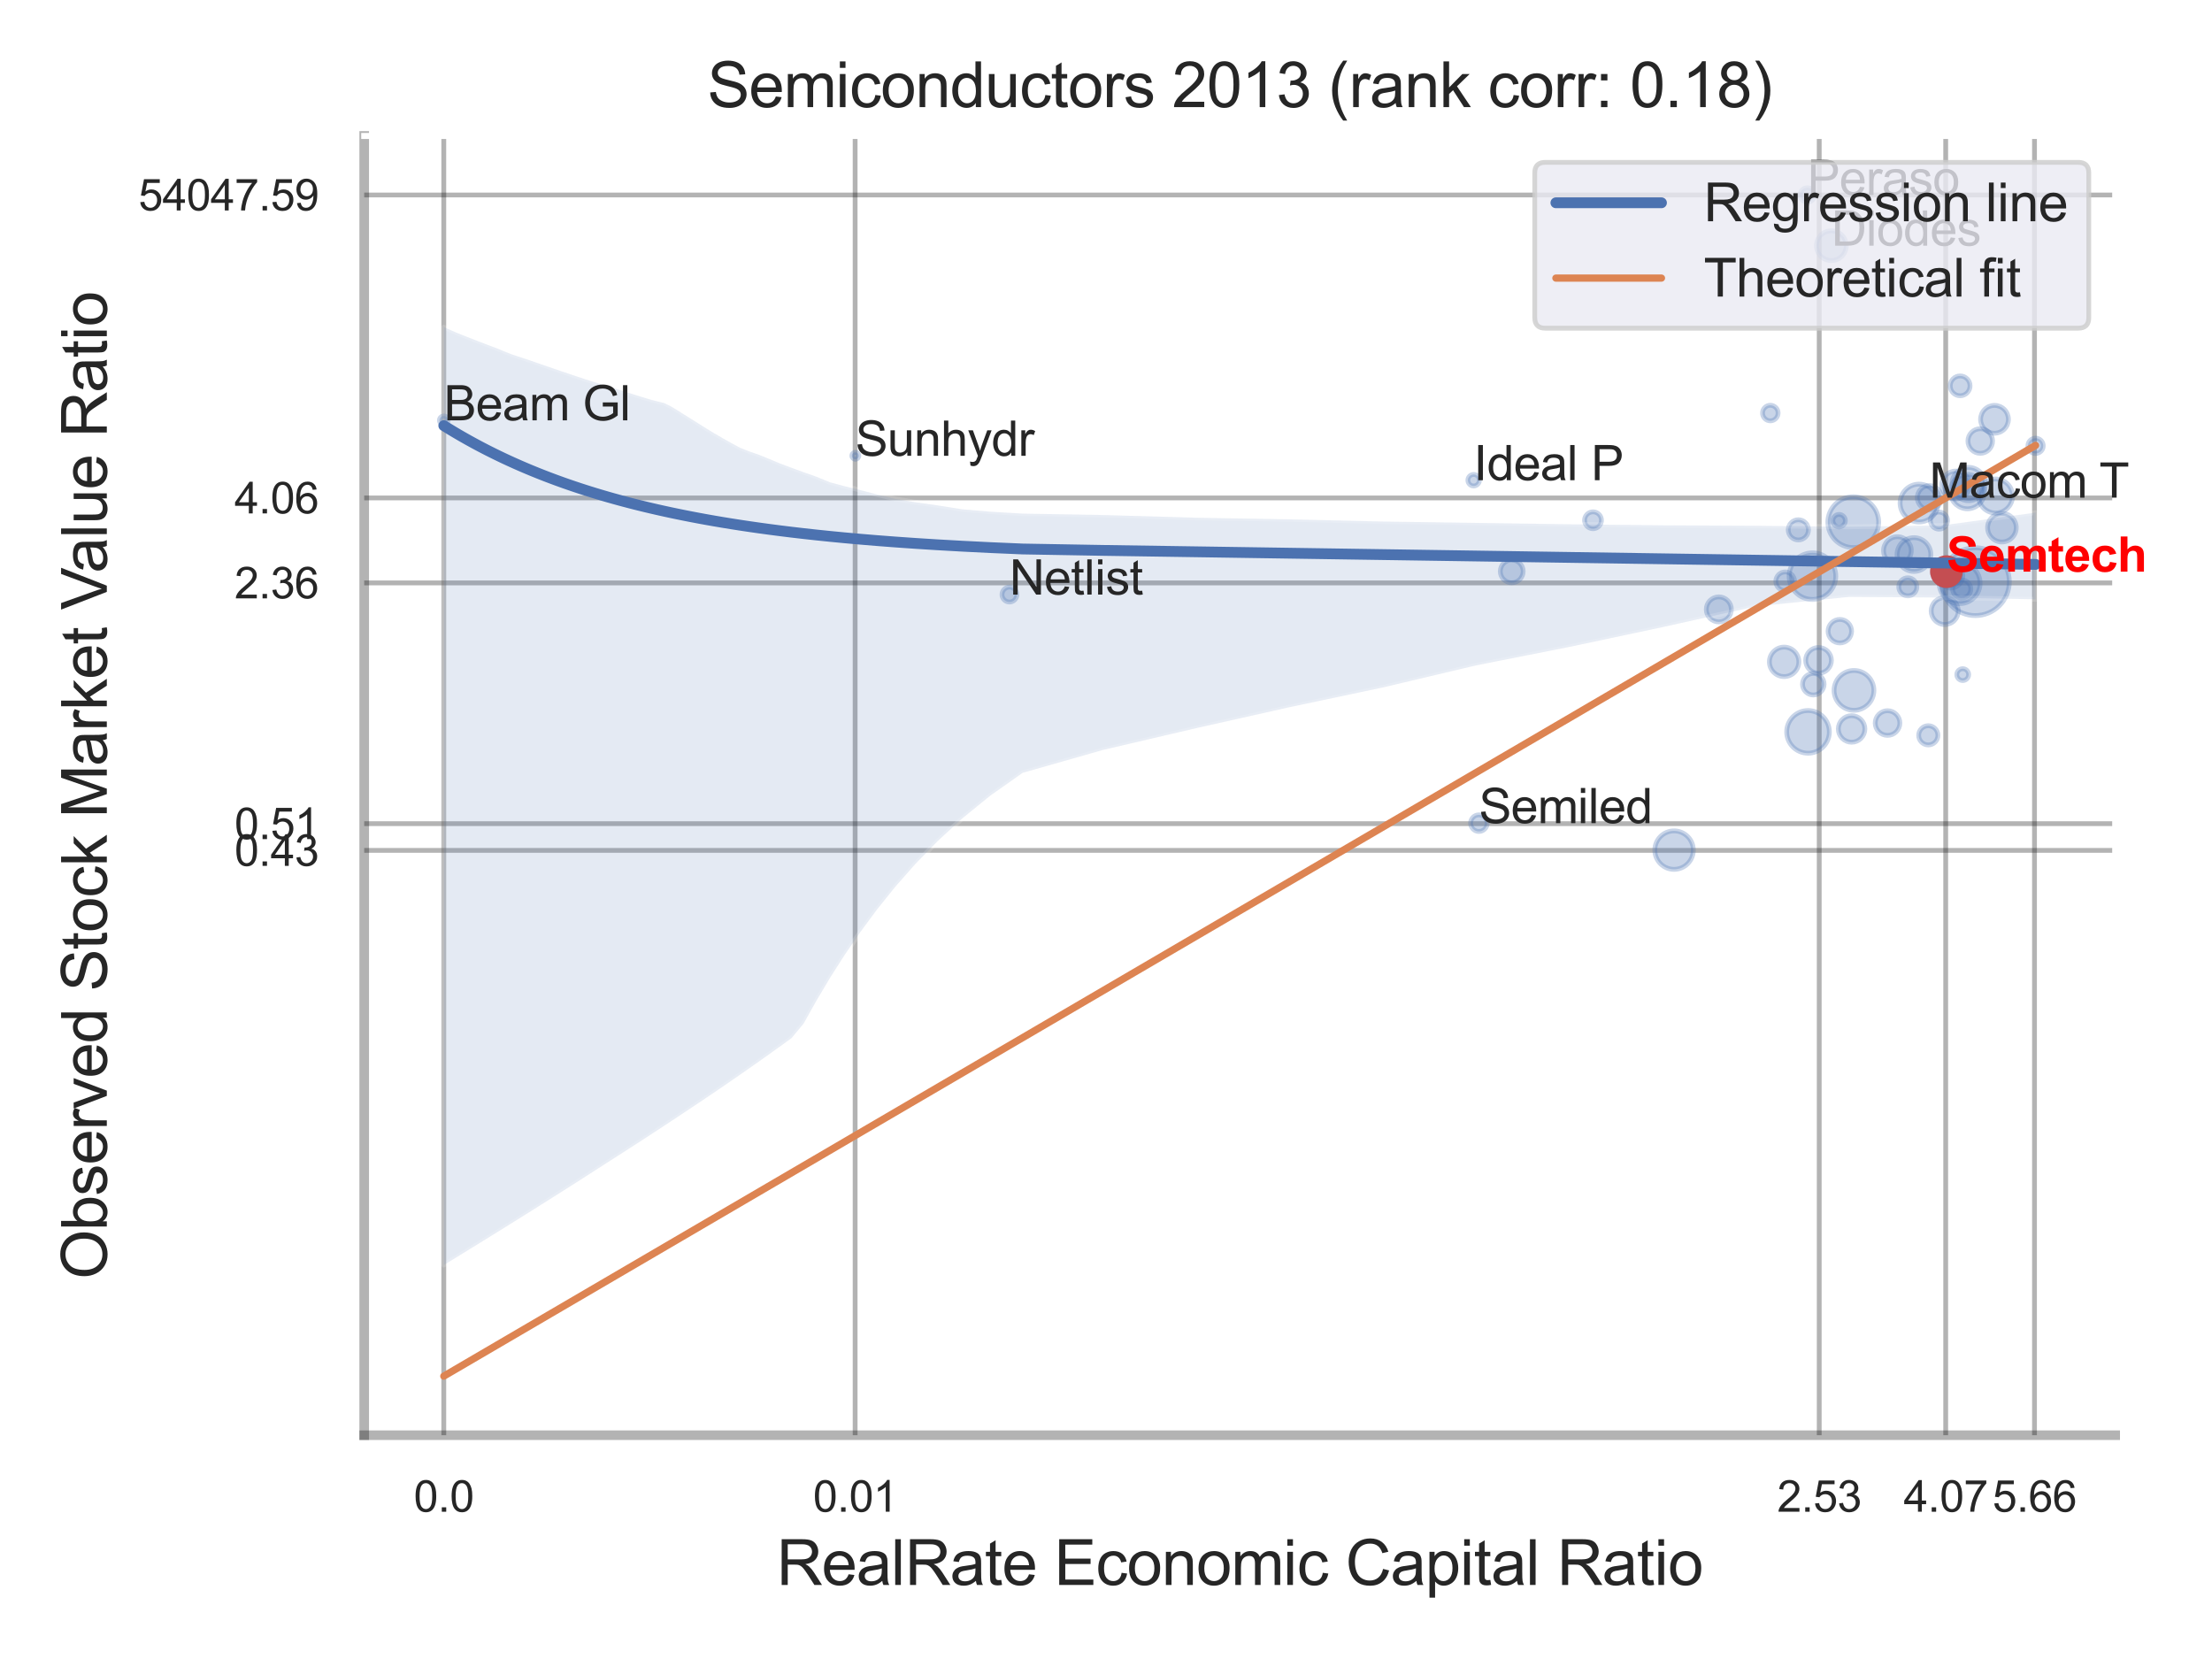 <?xml version="1.0" encoding="utf-8" standalone="no"?>
<!DOCTYPE svg PUBLIC "-//W3C//DTD SVG 1.1//EN"
  "http://www.w3.org/Graphics/SVG/1.1/DTD/svg11.dtd">
<svg xmlns:xlink="http://www.w3.org/1999/xlink" width="460.8pt" height="345.6pt" viewBox="0 0 460.8 345.6" xmlns="http://www.w3.org/2000/svg" version="1.1">
 <defs>
  <style type="text/css">*{stroke-linejoin: round; stroke-linecap: butt}</style>
 </defs>
 <g id="figure_1">
  <g id="patch_1">
   <path d="M 0 345.6 
L 460.8 345.6 
L 460.8 0 
L 0 0 
z
" style="fill: #ffffff"/>
  </g>
  <g id="axes_1">
   <g id="patch_2">
    <path d="M 75.87 298.98 
L 440.631 298.98 
L 440.631 28.32 
L 75.87 28.32 
z
" style="fill: #ffffff"/>
   </g>
   <g id="matplotlib.axis_1">
    <g id="xtick_1">
     <g id="line2d_1">
      <path d="M 92.447 298.98 
L 92.447 28.32 
" clip-path="url(#pc32e927ba0)" style="fill: none; stroke: #000000; stroke-opacity: 0.3; stroke-linecap: round"/>
     </g>
     <g id="text_1">
      <!-- 0.0 -->
      <g style="fill: #262626" transform="translate(86.192 314.922) scale(0.09 -0.09)">
       <defs>
        <path id="ArialMT-30" d="M 266 2259 
Q 266 3072 433 3567 
Q 600 4063 929 4331 
Q 1259 4600 1759 4600 
Q 2128 4600 2406 4451 
Q 2684 4303 2865 4023 
Q 3047 3744 3150 3342 
Q 3253 2941 3253 2259 
Q 3253 1453 3087 958 
Q 2922 463 2592 192 
Q 2263 -78 1759 -78 
Q 1097 -78 719 397 
Q 266 969 266 2259 
z
M 844 2259 
Q 844 1131 1108 757 
Q 1372 384 1759 384 
Q 2147 384 2411 759 
Q 2675 1134 2675 2259 
Q 2675 3391 2411 3762 
Q 2147 4134 1753 4134 
Q 1366 4134 1134 3806 
Q 844 3388 844 2259 
z
" transform="scale(0.016)"/>
        <path id="ArialMT-2e" d="M 581 0 
L 581 641 
L 1222 641 
L 1222 0 
L 581 0 
z
" transform="scale(0.016)"/>
       </defs>
       <use xlink:href="#ArialMT-30"/>
       <use xlink:href="#ArialMT-2e" x="55.615"/>
       <use xlink:href="#ArialMT-30" x="83.398"/>
      </g>
     </g>
    </g>
    <g id="xtick_2">
     <g id="line2d_2">
      <path d="M 178.138 298.98 
L 178.138 28.32 
" clip-path="url(#pc32e927ba0)" style="fill: none; stroke: #000000; stroke-opacity: 0.3; stroke-linecap: round"/>
     </g>
     <g id="text_2">
      <!-- 0.01 -->
      <g style="fill: #262626" transform="translate(169.381 314.922) scale(0.09 -0.09)">
       <defs>
        <path id="ArialMT-31" d="M 2384 0 
L 1822 0 
L 1822 3584 
Q 1619 3391 1289 3197 
Q 959 3003 697 2906 
L 697 3450 
Q 1169 3672 1522 3987 
Q 1875 4303 2022 4600 
L 2384 4600 
L 2384 0 
z
" transform="scale(0.016)"/>
       </defs>
       <use xlink:href="#ArialMT-30"/>
       <use xlink:href="#ArialMT-2e" x="55.615"/>
       <use xlink:href="#ArialMT-30" x="83.398"/>
       <use xlink:href="#ArialMT-31" x="139.014"/>
      </g>
     </g>
    </g>
    <g id="xtick_3">
     <g id="line2d_3">
      <path d="M 378.977 298.98 
L 378.977 28.32 
" clip-path="url(#pc32e927ba0)" style="fill: none; stroke: #000000; stroke-opacity: 0.3; stroke-linecap: round"/>
     </g>
     <g id="text_3">
      <!-- 2.53 -->
      <g style="fill: #262626" transform="translate(370.22 314.922) scale(0.09 -0.09)">
       <defs>
        <path id="ArialMT-32" d="M 3222 541 
L 3222 0 
L 194 0 
Q 188 203 259 391 
Q 375 700 629 1000 
Q 884 1300 1366 1694 
Q 2113 2306 2375 2664 
Q 2638 3022 2638 3341 
Q 2638 3675 2398 3904 
Q 2159 4134 1775 4134 
Q 1369 4134 1125 3890 
Q 881 3647 878 3216 
L 300 3275 
Q 359 3922 746 4261 
Q 1134 4600 1788 4600 
Q 2447 4600 2831 4234 
Q 3216 3869 3216 3328 
Q 3216 3053 3103 2787 
Q 2991 2522 2730 2228 
Q 2469 1934 1863 1422 
Q 1356 997 1212 845 
Q 1069 694 975 541 
L 3222 541 
z
" transform="scale(0.016)"/>
        <path id="ArialMT-35" d="M 266 1200 
L 856 1250 
Q 922 819 1161 601 
Q 1400 384 1738 384 
Q 2144 384 2425 690 
Q 2706 997 2706 1503 
Q 2706 1984 2436 2262 
Q 2166 2541 1728 2541 
Q 1456 2541 1237 2417 
Q 1019 2294 894 2097 
L 366 2166 
L 809 4519 
L 3088 4519 
L 3088 3981 
L 1259 3981 
L 1013 2750 
Q 1425 3038 1878 3038 
Q 2478 3038 2890 2622 
Q 3303 2206 3303 1553 
Q 3303 931 2941 478 
Q 2500 -78 1738 -78 
Q 1113 -78 717 272 
Q 322 622 266 1200 
z
" transform="scale(0.016)"/>
        <path id="ArialMT-33" d="M 269 1209 
L 831 1284 
Q 928 806 1161 595 
Q 1394 384 1728 384 
Q 2125 384 2398 659 
Q 2672 934 2672 1341 
Q 2672 1728 2419 1979 
Q 2166 2231 1775 2231 
Q 1616 2231 1378 2169 
L 1441 2663 
Q 1497 2656 1531 2656 
Q 1891 2656 2178 2843 
Q 2466 3031 2466 3422 
Q 2466 3731 2256 3934 
Q 2047 4138 1716 4138 
Q 1388 4138 1169 3931 
Q 950 3725 888 3313 
L 325 3413 
Q 428 3978 793 4289 
Q 1159 4600 1703 4600 
Q 2078 4600 2393 4439 
Q 2709 4278 2876 4000 
Q 3044 3722 3044 3409 
Q 3044 3113 2884 2869 
Q 2725 2625 2413 2481 
Q 2819 2388 3044 2092 
Q 3269 1797 3269 1353 
Q 3269 753 2831 336 
Q 2394 -81 1725 -81 
Q 1122 -81 723 278 
Q 325 638 269 1209 
z
" transform="scale(0.016)"/>
       </defs>
       <use xlink:href="#ArialMT-32"/>
       <use xlink:href="#ArialMT-2e" x="55.615"/>
       <use xlink:href="#ArialMT-35" x="83.398"/>
       <use xlink:href="#ArialMT-33" x="139.014"/>
      </g>
     </g>
    </g>
    <g id="xtick_4">
     <g id="line2d_4">
      <path d="M 405.324 298.98 
L 405.324 28.32 
" clip-path="url(#pc32e927ba0)" style="fill: none; stroke: #000000; stroke-opacity: 0.3; stroke-linecap: round"/>
     </g>
     <g id="text_4">
      <!-- 4.07 -->
      <g style="fill: #262626" transform="translate(396.567 314.922) scale(0.09 -0.09)">
       <defs>
        <path id="ArialMT-34" d="M 2069 0 
L 2069 1097 
L 81 1097 
L 81 1613 
L 2172 4581 
L 2631 4581 
L 2631 1613 
L 3250 1613 
L 3250 1097 
L 2631 1097 
L 2631 0 
L 2069 0 
z
M 2069 1613 
L 2069 3678 
L 634 1613 
L 2069 1613 
z
" transform="scale(0.016)"/>
        <path id="ArialMT-37" d="M 303 3981 
L 303 4522 
L 3269 4522 
L 3269 4084 
Q 2831 3619 2401 2847 
Q 1972 2075 1738 1259 
Q 1569 684 1522 0 
L 944 0 
Q 953 541 1156 1306 
Q 1359 2072 1739 2783 
Q 2119 3494 2547 3981 
L 303 3981 
z
" transform="scale(0.016)"/>
       </defs>
       <use xlink:href="#ArialMT-34"/>
       <use xlink:href="#ArialMT-2e" x="55.615"/>
       <use xlink:href="#ArialMT-30" x="83.398"/>
       <use xlink:href="#ArialMT-37" x="139.014"/>
      </g>
     </g>
    </g>
    <g id="xtick_5">
     <g id="line2d_5">
      <path d="M 423.823 298.98 
L 423.823 28.32 
" clip-path="url(#pc32e927ba0)" style="fill: none; stroke: #000000; stroke-opacity: 0.3; stroke-linecap: round"/>
     </g>
     <g id="text_5">
      <!-- 5.66 -->
      <g style="fill: #262626" transform="translate(415.065 314.922) scale(0.09 -0.09)">
       <defs>
        <path id="ArialMT-36" d="M 3184 3459 
L 2625 3416 
Q 2550 3747 2413 3897 
Q 2184 4138 1850 4138 
Q 1581 4138 1378 3988 
Q 1113 3794 959 3422 
Q 806 3050 800 2363 
Q 1003 2672 1297 2822 
Q 1591 2972 1913 2972 
Q 2475 2972 2870 2558 
Q 3266 2144 3266 1488 
Q 3266 1056 3080 686 
Q 2894 316 2569 119 
Q 2244 -78 1831 -78 
Q 1128 -78 684 439 
Q 241 956 241 2144 
Q 241 3472 731 4075 
Q 1159 4600 1884 4600 
Q 2425 4600 2770 4297 
Q 3116 3994 3184 3459 
z
M 888 1484 
Q 888 1194 1011 928 
Q 1134 663 1356 523 
Q 1578 384 1822 384 
Q 2178 384 2434 671 
Q 2691 959 2691 1453 
Q 2691 1928 2437 2201 
Q 2184 2475 1800 2475 
Q 1419 2475 1153 2201 
Q 888 1928 888 1484 
z
" transform="scale(0.016)"/>
       </defs>
       <use xlink:href="#ArialMT-35"/>
       <use xlink:href="#ArialMT-2e" x="55.615"/>
       <use xlink:href="#ArialMT-36" x="83.398"/>
       <use xlink:href="#ArialMT-36" x="139.014"/>
      </g>
     </g>
    </g>
    <g id="xtick_6"/>
    <g id="xtick_7"/>
    <g id="xtick_8"/>
    <g id="xtick_9"/>
    <g id="text_6">
     <!-- RealRate Economic Capital Ratio -->
     <g style="fill: #262626" transform="translate(161.792 330.174) scale(0.13 -0.13)">
      <defs>
       <path id="ArialMT-52" d="M 503 0 
L 503 4581 
L 2534 4581 
Q 3147 4581 3465 4457 
Q 3784 4334 3975 4021 
Q 4166 3709 4166 3331 
Q 4166 2844 3850 2509 
Q 3534 2175 2875 2084 
Q 3116 1969 3241 1856 
Q 3506 1613 3744 1247 
L 4541 0 
L 3778 0 
L 3172 953 
Q 2906 1366 2734 1584 
Q 2563 1803 2427 1890 
Q 2291 1978 2150 2013 
Q 2047 2034 1813 2034 
L 1109 2034 
L 1109 0 
L 503 0 
z
M 1109 2559 
L 2413 2559 
Q 2828 2559 3062 2645 
Q 3297 2731 3419 2920 
Q 3541 3109 3541 3331 
Q 3541 3656 3305 3865 
Q 3069 4075 2559 4075 
L 1109 4075 
L 1109 2559 
z
" transform="scale(0.016)"/>
       <path id="ArialMT-65" d="M 2694 1069 
L 3275 997 
Q 3138 488 2766 206 
Q 2394 -75 1816 -75 
Q 1088 -75 661 373 
Q 234 822 234 1631 
Q 234 2469 665 2931 
Q 1097 3394 1784 3394 
Q 2450 3394 2872 2941 
Q 3294 2488 3294 1666 
Q 3294 1616 3291 1516 
L 816 1516 
Q 847 969 1125 678 
Q 1403 388 1819 388 
Q 2128 388 2347 550 
Q 2566 713 2694 1069 
z
M 847 1978 
L 2700 1978 
Q 2663 2397 2488 2606 
Q 2219 2931 1791 2931 
Q 1403 2931 1139 2672 
Q 875 2413 847 1978 
z
" transform="scale(0.016)"/>
       <path id="ArialMT-61" d="M 2588 409 
Q 2275 144 1986 34 
Q 1697 -75 1366 -75 
Q 819 -75 525 192 
Q 231 459 231 875 
Q 231 1119 342 1320 
Q 453 1522 633 1644 
Q 813 1766 1038 1828 
Q 1203 1872 1538 1913 
Q 2219 1994 2541 2106 
Q 2544 2222 2544 2253 
Q 2544 2597 2384 2738 
Q 2169 2928 1744 2928 
Q 1347 2928 1158 2789 
Q 969 2650 878 2297 
L 328 2372 
Q 403 2725 575 2942 
Q 747 3159 1072 3276 
Q 1397 3394 1825 3394 
Q 2250 3394 2515 3294 
Q 2781 3194 2906 3042 
Q 3031 2891 3081 2659 
Q 3109 2516 3109 2141 
L 3109 1391 
Q 3109 606 3145 398 
Q 3181 191 3288 0 
L 2700 0 
Q 2613 175 2588 409 
z
M 2541 1666 
Q 2234 1541 1622 1453 
Q 1275 1403 1131 1340 
Q 988 1278 909 1158 
Q 831 1038 831 891 
Q 831 666 1001 516 
Q 1172 366 1500 366 
Q 1825 366 2078 508 
Q 2331 650 2450 897 
Q 2541 1088 2541 1459 
L 2541 1666 
z
" transform="scale(0.016)"/>
       <path id="ArialMT-6c" d="M 409 0 
L 409 4581 
L 972 4581 
L 972 0 
L 409 0 
z
" transform="scale(0.016)"/>
       <path id="ArialMT-74" d="M 1650 503 
L 1731 6 
Q 1494 -44 1306 -44 
Q 1000 -44 831 53 
Q 663 150 594 308 
Q 525 466 525 972 
L 525 2881 
L 113 2881 
L 113 3319 
L 525 3319 
L 525 4141 
L 1084 4478 
L 1084 3319 
L 1650 3319 
L 1650 2881 
L 1084 2881 
L 1084 941 
Q 1084 700 1114 631 
Q 1144 563 1211 522 
Q 1278 481 1403 481 
Q 1497 481 1650 503 
z
" transform="scale(0.016)"/>
       <path id="ArialMT-20" transform="scale(0.016)"/>
       <path id="ArialMT-45" d="M 506 0 
L 506 4581 
L 3819 4581 
L 3819 4041 
L 1113 4041 
L 1113 2638 
L 3647 2638 
L 3647 2100 
L 1113 2100 
L 1113 541 
L 3925 541 
L 3925 0 
L 506 0 
z
" transform="scale(0.016)"/>
       <path id="ArialMT-63" d="M 2588 1216 
L 3141 1144 
Q 3050 572 2676 248 
Q 2303 -75 1759 -75 
Q 1078 -75 664 370 
Q 250 816 250 1647 
Q 250 2184 428 2587 
Q 606 2991 970 3192 
Q 1334 3394 1763 3394 
Q 2303 3394 2647 3120 
Q 2991 2847 3088 2344 
L 2541 2259 
Q 2463 2594 2264 2762 
Q 2066 2931 1784 2931 
Q 1359 2931 1093 2626 
Q 828 2322 828 1663 
Q 828 994 1084 691 
Q 1341 388 1753 388 
Q 2084 388 2306 591 
Q 2528 794 2588 1216 
z
" transform="scale(0.016)"/>
       <path id="ArialMT-6f" d="M 213 1659 
Q 213 2581 725 3025 
Q 1153 3394 1769 3394 
Q 2453 3394 2887 2945 
Q 3322 2497 3322 1706 
Q 3322 1066 3130 698 
Q 2938 331 2570 128 
Q 2203 -75 1769 -75 
Q 1072 -75 642 372 
Q 213 819 213 1659 
z
M 791 1659 
Q 791 1022 1069 705 
Q 1347 388 1769 388 
Q 2188 388 2466 706 
Q 2744 1025 2744 1678 
Q 2744 2294 2464 2611 
Q 2184 2928 1769 2928 
Q 1347 2928 1069 2612 
Q 791 2297 791 1659 
z
" transform="scale(0.016)"/>
       <path id="ArialMT-6e" d="M 422 0 
L 422 3319 
L 928 3319 
L 928 2847 
Q 1294 3394 1984 3394 
Q 2284 3394 2536 3286 
Q 2788 3178 2913 3003 
Q 3038 2828 3088 2588 
Q 3119 2431 3119 2041 
L 3119 0 
L 2556 0 
L 2556 2019 
Q 2556 2363 2490 2533 
Q 2425 2703 2258 2804 
Q 2091 2906 1866 2906 
Q 1506 2906 1245 2678 
Q 984 2450 984 1813 
L 984 0 
L 422 0 
z
" transform="scale(0.016)"/>
       <path id="ArialMT-6d" d="M 422 0 
L 422 3319 
L 925 3319 
L 925 2853 
Q 1081 3097 1340 3245 
Q 1600 3394 1931 3394 
Q 2300 3394 2536 3241 
Q 2772 3088 2869 2813 
Q 3263 3394 3894 3394 
Q 4388 3394 4653 3120 
Q 4919 2847 4919 2278 
L 4919 0 
L 4359 0 
L 4359 2091 
Q 4359 2428 4304 2576 
Q 4250 2725 4106 2815 
Q 3963 2906 3769 2906 
Q 3419 2906 3187 2673 
Q 2956 2441 2956 1928 
L 2956 0 
L 2394 0 
L 2394 2156 
Q 2394 2531 2256 2718 
Q 2119 2906 1806 2906 
Q 1569 2906 1367 2781 
Q 1166 2656 1075 2415 
Q 984 2175 984 1722 
L 984 0 
L 422 0 
z
" transform="scale(0.016)"/>
       <path id="ArialMT-69" d="M 425 3934 
L 425 4581 
L 988 4581 
L 988 3934 
L 425 3934 
z
M 425 0 
L 425 3319 
L 988 3319 
L 988 0 
L 425 0 
z
" transform="scale(0.016)"/>
       <path id="ArialMT-43" d="M 3763 1606 
L 4369 1453 
Q 4178 706 3683 314 
Q 3188 -78 2472 -78 
Q 1731 -78 1267 223 
Q 803 525 561 1097 
Q 319 1669 319 2325 
Q 319 3041 592 3573 
Q 866 4106 1370 4382 
Q 1875 4659 2481 4659 
Q 3169 4659 3637 4309 
Q 4106 3959 4291 3325 
L 3694 3184 
Q 3534 3684 3231 3912 
Q 2928 4141 2469 4141 
Q 1941 4141 1586 3887 
Q 1231 3634 1087 3207 
Q 944 2781 944 2328 
Q 944 1744 1114 1308 
Q 1284 872 1643 656 
Q 2003 441 2422 441 
Q 2931 441 3284 734 
Q 3638 1028 3763 1606 
z
" transform="scale(0.016)"/>
       <path id="ArialMT-70" d="M 422 -1272 
L 422 3319 
L 934 3319 
L 934 2888 
Q 1116 3141 1344 3267 
Q 1572 3394 1897 3394 
Q 2322 3394 2647 3175 
Q 2972 2956 3137 2557 
Q 3303 2159 3303 1684 
Q 3303 1175 3120 767 
Q 2938 359 2589 142 
Q 2241 -75 1856 -75 
Q 1575 -75 1351 44 
Q 1128 163 984 344 
L 984 -1272 
L 422 -1272 
z
M 931 1641 
Q 931 1000 1190 694 
Q 1450 388 1819 388 
Q 2194 388 2461 705 
Q 2728 1022 2728 1688 
Q 2728 2322 2467 2637 
Q 2206 2953 1844 2953 
Q 1484 2953 1207 2617 
Q 931 2281 931 1641 
z
" transform="scale(0.016)"/>
      </defs>
      <use xlink:href="#ArialMT-52"/>
      <use xlink:href="#ArialMT-65" x="72.217"/>
      <use xlink:href="#ArialMT-61" x="127.832"/>
      <use xlink:href="#ArialMT-6c" x="183.447"/>
      <use xlink:href="#ArialMT-52" x="205.664"/>
      <use xlink:href="#ArialMT-61" x="277.881"/>
      <use xlink:href="#ArialMT-74" x="333.496"/>
      <use xlink:href="#ArialMT-65" x="361.279"/>
      <use xlink:href="#ArialMT-20" x="416.895"/>
      <use xlink:href="#ArialMT-45" x="444.678"/>
      <use xlink:href="#ArialMT-63" x="511.377"/>
      <use xlink:href="#ArialMT-6f" x="561.377"/>
      <use xlink:href="#ArialMT-6e" x="616.992"/>
      <use xlink:href="#ArialMT-6f" x="672.607"/>
      <use xlink:href="#ArialMT-6d" x="728.223"/>
      <use xlink:href="#ArialMT-69" x="811.523"/>
      <use xlink:href="#ArialMT-63" x="833.74"/>
      <use xlink:href="#ArialMT-20" x="883.74"/>
      <use xlink:href="#ArialMT-43" x="911.523"/>
      <use xlink:href="#ArialMT-61" x="983.74"/>
      <use xlink:href="#ArialMT-70" x="1039.355"/>
      <use xlink:href="#ArialMT-69" x="1094.971"/>
      <use xlink:href="#ArialMT-74" x="1117.188"/>
      <use xlink:href="#ArialMT-61" x="1144.971"/>
      <use xlink:href="#ArialMT-6c" x="1200.586"/>
      <use xlink:href="#ArialMT-20" x="1222.803"/>
      <use xlink:href="#ArialMT-52" x="1250.586"/>
      <use xlink:href="#ArialMT-61" x="1322.803"/>
      <use xlink:href="#ArialMT-74" x="1378.418"/>
      <use xlink:href="#ArialMT-69" x="1406.201"/>
      <use xlink:href="#ArialMT-6f" x="1428.418"/>
     </g>
    </g>
   </g>
   <g id="matplotlib.axis_2">
    <g id="ytick_1">
     <g id="line2d_6">
      <path d="M 75.87 177.153 
L 440.631 177.153 
" clip-path="url(#pc32e927ba0)" style="fill: none; stroke: #000000; stroke-opacity: 0.3; stroke-linecap: round"/>
     </g>
     <g id="text_7">
      <!-- 0.43 -->
      <g style="fill: #262626" transform="translate(48.855 180.374) scale(0.09 -0.09)">
       <use xlink:href="#ArialMT-30"/>
       <use xlink:href="#ArialMT-2e" x="55.615"/>
       <use xlink:href="#ArialMT-34" x="83.398"/>
       <use xlink:href="#ArialMT-33" x="139.014"/>
      </g>
     </g>
    </g>
    <g id="ytick_2">
     <g id="line2d_7">
      <path d="M 75.87 171.581 
L 440.631 171.581 
" clip-path="url(#pc32e927ba0)" style="fill: none; stroke: #000000; stroke-opacity: 0.3; stroke-linecap: round"/>
     </g>
     <g id="text_8">
      <!-- 0.51 -->
      <g style="fill: #262626" transform="translate(48.855 174.802) scale(0.09 -0.09)">
       <use xlink:href="#ArialMT-30"/>
       <use xlink:href="#ArialMT-2e" x="55.615"/>
       <use xlink:href="#ArialMT-35" x="83.398"/>
       <use xlink:href="#ArialMT-31" x="139.014"/>
      </g>
     </g>
    </g>
    <g id="ytick_3">
     <g id="line2d_8">
      <path d="M 75.87 121.431 
L 440.631 121.431 
" clip-path="url(#pc32e927ba0)" style="fill: none; stroke: #000000; stroke-opacity: 0.3; stroke-linecap: round"/>
     </g>
     <g id="text_9">
      <!-- 2.36 -->
      <g style="fill: #262626" transform="translate(48.855 124.652) scale(0.09 -0.09)">
       <use xlink:href="#ArialMT-32"/>
       <use xlink:href="#ArialMT-2e" x="55.615"/>
       <use xlink:href="#ArialMT-33" x="83.398"/>
       <use xlink:href="#ArialMT-36" x="139.014"/>
      </g>
     </g>
    </g>
    <g id="ytick_4">
     <g id="line2d_9">
      <path d="M 75.87 103.731 
L 440.631 103.731 
" clip-path="url(#pc32e927ba0)" style="fill: none; stroke: #000000; stroke-opacity: 0.3; stroke-linecap: round"/>
     </g>
     <g id="text_10">
      <!-- 4.06 -->
      <g style="fill: #262626" transform="translate(48.855 106.952) scale(0.09 -0.09)">
       <use xlink:href="#ArialMT-34"/>
       <use xlink:href="#ArialMT-2e" x="55.615"/>
       <use xlink:href="#ArialMT-30" x="83.398"/>
       <use xlink:href="#ArialMT-36" x="139.014"/>
      </g>
     </g>
    </g>
    <g id="ytick_5">
     <g id="line2d_10">
      <path d="M 75.87 40.617 
L 440.631 40.617 
" clip-path="url(#pc32e927ba0)" style="fill: none; stroke: #000000; stroke-opacity: 0.3; stroke-linecap: round"/>
     </g>
     <g id="text_11">
      <!-- 54047.59 -->
      <g style="fill: #262626" transform="translate(28.836 43.838) scale(0.09 -0.09)">
       <defs>
        <path id="ArialMT-39" d="M 350 1059 
L 891 1109 
Q 959 728 1153 556 
Q 1347 384 1650 384 
Q 1909 384 2104 503 
Q 2300 622 2425 820 
Q 2550 1019 2634 1356 
Q 2719 1694 2719 2044 
Q 2719 2081 2716 2156 
Q 2547 1888 2255 1720 
Q 1963 1553 1622 1553 
Q 1053 1553 659 1965 
Q 266 2378 266 3053 
Q 266 3750 677 4175 
Q 1088 4600 1706 4600 
Q 2153 4600 2523 4359 
Q 2894 4119 3086 3673 
Q 3278 3228 3278 2384 
Q 3278 1506 3087 986 
Q 2897 466 2520 194 
Q 2144 -78 1638 -78 
Q 1100 -78 759 220 
Q 419 519 350 1059 
z
M 2653 3081 
Q 2653 3566 2395 3850 
Q 2138 4134 1775 4134 
Q 1400 4134 1122 3828 
Q 844 3522 844 3034 
Q 844 2597 1108 2323 
Q 1372 2050 1759 2050 
Q 2150 2050 2401 2323 
Q 2653 2597 2653 3081 
z
" transform="scale(0.016)"/>
       </defs>
       <use xlink:href="#ArialMT-35"/>
       <use xlink:href="#ArialMT-34" x="55.615"/>
       <use xlink:href="#ArialMT-30" x="111.23"/>
       <use xlink:href="#ArialMT-34" x="166.846"/>
       <use xlink:href="#ArialMT-37" x="222.461"/>
       <use xlink:href="#ArialMT-2e" x="278.076"/>
       <use xlink:href="#ArialMT-35" x="305.859"/>
       <use xlink:href="#ArialMT-39" x="361.475"/>
      </g>
     </g>
    </g>
    <g id="ytick_6"/>
    <g id="ytick_7"/>
    <g id="ytick_8"/>
    <g id="ytick_9"/>
    <g id="ytick_10"/>
    <g id="text_12">
     <!-- Observed Stock Market Value Ratio -->
     <g style="fill: #262626" transform="translate(22.252 266.489) rotate(-90) scale(0.13 -0.13)">
      <defs>
       <path id="ArialMT-4f" d="M 309 2231 
Q 309 3372 921 4017 
Q 1534 4663 2503 4663 
Q 3138 4663 3647 4359 
Q 4156 4056 4423 3514 
Q 4691 2972 4691 2284 
Q 4691 1588 4409 1038 
Q 4128 488 3612 205 
Q 3097 -78 2500 -78 
Q 1853 -78 1343 234 
Q 834 547 571 1087 
Q 309 1628 309 2231 
z
M 934 2222 
Q 934 1394 1379 917 
Q 1825 441 2497 441 
Q 3181 441 3623 922 
Q 4066 1403 4066 2288 
Q 4066 2847 3877 3264 
Q 3688 3681 3323 3911 
Q 2959 4141 2506 4141 
Q 1863 4141 1398 3698 
Q 934 3256 934 2222 
z
" transform="scale(0.016)"/>
       <path id="ArialMT-62" d="M 941 0 
L 419 0 
L 419 4581 
L 981 4581 
L 981 2947 
Q 1338 3394 1891 3394 
Q 2197 3394 2470 3270 
Q 2744 3147 2920 2923 
Q 3097 2700 3197 2384 
Q 3297 2069 3297 1709 
Q 3297 856 2875 390 
Q 2453 -75 1863 -75 
Q 1275 -75 941 416 
L 941 0 
z
M 934 1684 
Q 934 1088 1097 822 
Q 1363 388 1816 388 
Q 2184 388 2453 708 
Q 2722 1028 2722 1663 
Q 2722 2313 2464 2622 
Q 2206 2931 1841 2931 
Q 1472 2931 1203 2611 
Q 934 2291 934 1684 
z
" transform="scale(0.016)"/>
       <path id="ArialMT-73" d="M 197 991 
L 753 1078 
Q 800 744 1014 566 
Q 1228 388 1613 388 
Q 2000 388 2187 545 
Q 2375 703 2375 916 
Q 2375 1106 2209 1216 
Q 2094 1291 1634 1406 
Q 1016 1563 777 1677 
Q 538 1791 414 1992 
Q 291 2194 291 2438 
Q 291 2659 392 2848 
Q 494 3038 669 3163 
Q 800 3259 1026 3326 
Q 1253 3394 1513 3394 
Q 1903 3394 2198 3281 
Q 2494 3169 2634 2976 
Q 2775 2784 2828 2463 
L 2278 2388 
Q 2241 2644 2061 2787 
Q 1881 2931 1553 2931 
Q 1166 2931 1000 2803 
Q 834 2675 834 2503 
Q 834 2394 903 2306 
Q 972 2216 1119 2156 
Q 1203 2125 1616 2013 
Q 2213 1853 2448 1751 
Q 2684 1650 2818 1456 
Q 2953 1263 2953 975 
Q 2953 694 2789 445 
Q 2625 197 2315 61 
Q 2006 -75 1616 -75 
Q 969 -75 630 194 
Q 291 463 197 991 
z
" transform="scale(0.016)"/>
       <path id="ArialMT-72" d="M 416 0 
L 416 3319 
L 922 3319 
L 922 2816 
Q 1116 3169 1280 3281 
Q 1444 3394 1641 3394 
Q 1925 3394 2219 3213 
L 2025 2691 
Q 1819 2813 1613 2813 
Q 1428 2813 1281 2702 
Q 1134 2591 1072 2394 
Q 978 2094 978 1738 
L 978 0 
L 416 0 
z
" transform="scale(0.016)"/>
       <path id="ArialMT-76" d="M 1344 0 
L 81 3319 
L 675 3319 
L 1388 1331 
Q 1503 1009 1600 663 
Q 1675 925 1809 1294 
L 2547 3319 
L 3125 3319 
L 1869 0 
L 1344 0 
z
" transform="scale(0.016)"/>
       <path id="ArialMT-64" d="M 2575 0 
L 2575 419 
Q 2259 -75 1647 -75 
Q 1250 -75 917 144 
Q 584 363 401 755 
Q 219 1147 219 1656 
Q 219 2153 384 2558 
Q 550 2963 881 3178 
Q 1213 3394 1622 3394 
Q 1922 3394 2156 3267 
Q 2391 3141 2538 2938 
L 2538 4581 
L 3097 4581 
L 3097 0 
L 2575 0 
z
M 797 1656 
Q 797 1019 1065 703 
Q 1334 388 1700 388 
Q 2069 388 2326 689 
Q 2584 991 2584 1609 
Q 2584 2291 2321 2609 
Q 2059 2928 1675 2928 
Q 1300 2928 1048 2622 
Q 797 2316 797 1656 
z
" transform="scale(0.016)"/>
       <path id="ArialMT-53" d="M 288 1472 
L 859 1522 
Q 900 1178 1048 958 
Q 1197 738 1509 602 
Q 1822 466 2213 466 
Q 2559 466 2825 569 
Q 3091 672 3220 851 
Q 3350 1031 3350 1244 
Q 3350 1459 3225 1620 
Q 3100 1781 2813 1891 
Q 2628 1963 1997 2114 
Q 1366 2266 1113 2400 
Q 784 2572 623 2826 
Q 463 3081 463 3397 
Q 463 3744 659 4045 
Q 856 4347 1234 4503 
Q 1613 4659 2075 4659 
Q 2584 4659 2973 4495 
Q 3363 4331 3572 4012 
Q 3781 3694 3797 3291 
L 3216 3247 
Q 3169 3681 2898 3903 
Q 2628 4125 2100 4125 
Q 1550 4125 1298 3923 
Q 1047 3722 1047 3438 
Q 1047 3191 1225 3031 
Q 1400 2872 2139 2705 
Q 2878 2538 3153 2413 
Q 3553 2228 3743 1945 
Q 3934 1663 3934 1294 
Q 3934 928 3725 604 
Q 3516 281 3123 101 
Q 2731 -78 2241 -78 
Q 1619 -78 1198 103 
Q 778 284 539 648 
Q 300 1013 288 1472 
z
" transform="scale(0.016)"/>
       <path id="ArialMT-6b" d="M 425 0 
L 425 4581 
L 988 4581 
L 988 1969 
L 2319 3319 
L 3047 3319 
L 1778 2088 
L 3175 0 
L 2481 0 
L 1384 1697 
L 988 1316 
L 988 0 
L 425 0 
z
" transform="scale(0.016)"/>
       <path id="ArialMT-4d" d="M 475 0 
L 475 4581 
L 1388 4581 
L 2472 1338 
Q 2622 884 2691 659 
Q 2769 909 2934 1394 
L 4031 4581 
L 4847 4581 
L 4847 0 
L 4263 0 
L 4263 3834 
L 2931 0 
L 2384 0 
L 1059 3900 
L 1059 0 
L 475 0 
z
" transform="scale(0.016)"/>
       <path id="ArialMT-56" d="M 1803 0 
L 28 4581 
L 684 4581 
L 1875 1253 
Q 2019 853 2116 503 
Q 2222 878 2363 1253 
L 3600 4581 
L 4219 4581 
L 2425 0 
L 1803 0 
z
" transform="scale(0.016)"/>
       <path id="ArialMT-75" d="M 2597 0 
L 2597 488 
Q 2209 -75 1544 -75 
Q 1250 -75 995 37 
Q 741 150 617 320 
Q 494 491 444 738 
Q 409 903 409 1263 
L 409 3319 
L 972 3319 
L 972 1478 
Q 972 1038 1006 884 
Q 1059 663 1231 536 
Q 1403 409 1656 409 
Q 1909 409 2131 539 
Q 2353 669 2445 892 
Q 2538 1116 2538 1541 
L 2538 3319 
L 3100 3319 
L 3100 0 
L 2597 0 
z
" transform="scale(0.016)"/>
      </defs>
      <use xlink:href="#ArialMT-4f"/>
      <use xlink:href="#ArialMT-62" x="77.783"/>
      <use xlink:href="#ArialMT-73" x="133.398"/>
      <use xlink:href="#ArialMT-65" x="183.398"/>
      <use xlink:href="#ArialMT-72" x="239.014"/>
      <use xlink:href="#ArialMT-76" x="272.314"/>
      <use xlink:href="#ArialMT-65" x="322.314"/>
      <use xlink:href="#ArialMT-64" x="377.93"/>
      <use xlink:href="#ArialMT-20" x="433.545"/>
      <use xlink:href="#ArialMT-53" x="461.328"/>
      <use xlink:href="#ArialMT-74" x="528.027"/>
      <use xlink:href="#ArialMT-6f" x="555.811"/>
      <use xlink:href="#ArialMT-63" x="611.426"/>
      <use xlink:href="#ArialMT-6b" x="661.426"/>
      <use xlink:href="#ArialMT-20" x="711.426"/>
      <use xlink:href="#ArialMT-4d" x="739.209"/>
      <use xlink:href="#ArialMT-61" x="822.51"/>
      <use xlink:href="#ArialMT-72" x="878.125"/>
      <use xlink:href="#ArialMT-6b" x="911.426"/>
      <use xlink:href="#ArialMT-65" x="961.426"/>
      <use xlink:href="#ArialMT-74" x="1017.041"/>
      <use xlink:href="#ArialMT-20" x="1044.824"/>
      <use xlink:href="#ArialMT-56" x="1072.607"/>
      <use xlink:href="#ArialMT-61" x="1131.932"/>
      <use xlink:href="#ArialMT-6c" x="1187.547"/>
      <use xlink:href="#ArialMT-75" x="1209.764"/>
      <use xlink:href="#ArialMT-65" x="1265.379"/>
      <use xlink:href="#ArialMT-20" x="1320.994"/>
      <use xlink:href="#ArialMT-52" x="1348.777"/>
      <use xlink:href="#ArialMT-61" x="1420.994"/>
      <use xlink:href="#ArialMT-74" x="1476.609"/>
      <use xlink:href="#ArialMT-69" x="1504.393"/>
      <use xlink:href="#ArialMT-6f" x="1526.609"/>
     </g>
    </g>
   </g>
   <g id="PathCollection_1">
    <path d="M 376.645 156.907 
C 377.824 156.907 378.954 156.438 379.788 155.605 
C 380.621 154.771 381.089 153.641 381.089 152.462 
C 381.089 151.284 380.621 150.153 379.788 149.32 
C 378.954 148.486 377.824 148.018 376.645 148.018 
C 375.466 148.018 374.336 148.486 373.502 149.32 
C 372.669 150.153 372.201 151.284 372.201 152.462 
C 372.201 153.641 372.669 154.771 373.502 155.605 
C 374.336 156.438 375.466 156.907 376.645 156.907 
z
" clip-path="url(#pc32e927ba0)" style="fill: #4c72b0; fill-opacity: 0.3; stroke: #4c72b0; stroke-opacity: 0.3"/>
    <path d="M 415.712 106.873 
C 416.652 106.873 417.554 106.499 418.218 105.835 
C 418.883 105.17 419.256 104.269 419.256 103.329 
C 419.256 102.389 418.883 101.487 418.218 100.823 
C 417.554 100.158 416.652 99.785 415.712 99.785 
C 414.772 99.785 413.871 100.158 413.206 100.823 
C 412.542 101.487 412.168 102.389 412.168 103.329 
C 412.168 104.269 412.542 105.17 413.206 105.835 
C 413.871 106.499 414.772 106.873 415.712 106.873 
z
" clip-path="url(#pc32e927ba0)" style="fill: #4c72b0; fill-opacity: 0.3; stroke: #4c72b0; stroke-opacity: 0.3"/>
    <path d="M 399.774 108.75 
C 400.821 108.75 401.826 108.334 402.566 107.594 
C 403.307 106.853 403.723 105.849 403.723 104.801 
C 403.723 103.754 403.307 102.75 402.566 102.009 
C 401.826 101.269 400.821 100.853 399.774 100.853 
C 398.727 100.853 397.722 101.269 396.982 102.009 
C 396.241 102.75 395.825 103.754 395.825 104.801 
C 395.825 105.849 396.241 106.853 396.982 107.594 
C 397.722 108.334 398.727 108.75 399.774 108.75 
z
" clip-path="url(#pc32e927ba0)" style="fill: #4c72b0; fill-opacity: 0.3; stroke: #4c72b0; stroke-opacity: 0.3"/>
    <path d="M 377.572 124.884 
C 378.86 124.884 380.096 124.372 381.007 123.461 
C 381.918 122.55 382.43 121.314 382.43 120.025 
C 382.43 118.736 381.918 117.5 381.007 116.589 
C 380.096 115.678 378.86 115.166 377.572 115.166 
C 376.283 115.166 375.047 115.678 374.136 116.589 
C 373.225 117.5 372.713 118.736 372.713 120.025 
C 372.713 121.314 373.225 122.55 374.136 123.461 
C 375.047 124.372 376.283 124.884 377.572 124.884 
z
" clip-path="url(#pc32e927ba0)" style="fill: #4c72b0; fill-opacity: 0.3; stroke: #4c72b0; stroke-opacity: 0.3"/>
    <path d="M 381.507 54.283 
C 382.33 54.283 383.12 53.955 383.702 53.373 
C 384.284 52.791 384.611 52.002 384.611 51.178 
C 384.611 50.355 384.284 49.565 383.702 48.983 
C 383.12 48.401 382.33 48.074 381.507 48.074 
C 380.683 48.074 379.894 48.401 379.312 48.983 
C 378.729 49.565 378.402 50.355 378.402 51.178 
C 378.402 52.002 378.729 52.791 379.312 53.373 
C 379.894 53.955 380.683 54.283 381.507 54.283 
z
" clip-path="url(#pc32e927ba0)" style="fill: #4c72b0; fill-opacity: 0.3; stroke: #4c72b0; stroke-opacity: 0.3"/>
    <path d="M 411.506 128.24 
C 413.381 128.24 415.18 127.495 416.506 126.169 
C 417.832 124.843 418.577 123.045 418.577 121.169 
C 418.577 119.294 417.832 117.495 416.506 116.169 
C 415.18 114.843 413.381 114.098 411.506 114.098 
C 409.631 114.098 407.832 114.843 406.506 116.169 
C 405.18 117.495 404.435 119.294 404.435 121.169 
C 404.435 123.045 405.18 124.843 406.506 126.169 
C 407.832 127.495 409.631 128.24 411.506 128.24 
z
" clip-path="url(#pc32e927ba0)" style="fill: #4c72b0; fill-opacity: 0.3; stroke: #4c72b0; stroke-opacity: 0.3"/>
    <path d="M 405.125 130.098 
C 405.874 130.098 406.592 129.801 407.122 129.271 
C 407.651 128.742 407.949 128.023 407.949 127.274 
C 407.949 126.526 407.651 125.807 407.122 125.278 
C 406.592 124.748 405.874 124.451 405.125 124.451 
C 404.376 124.451 403.658 124.748 403.128 125.278 
C 402.599 125.807 402.301 126.526 402.301 127.274 
C 402.301 128.023 402.599 128.742 403.128 129.271 
C 403.658 129.801 404.376 130.098 405.125 130.098 
z
" clip-path="url(#pc32e927ba0)" style="fill: #4c72b0; fill-opacity: 0.3; stroke: #4c72b0; stroke-opacity: 0.3"/>
    <path d="M 405.479 121.989 
C 406.248 121.989 406.986 121.684 407.53 121.14 
C 408.074 120.595 408.38 119.857 408.38 119.088 
C 408.38 118.318 408.074 117.58 407.53 117.036 
C 406.986 116.492 406.248 116.186 405.479 116.186 
C 404.709 116.186 403.971 116.492 403.427 117.036 
C 402.883 117.58 402.577 118.318 402.577 119.088 
C 402.577 119.857 402.883 120.595 403.427 121.14 
C 403.971 121.684 404.709 121.989 405.479 121.989 
z
" clip-path="url(#pc32e927ba0)" style="fill: #4c72b0; fill-opacity: 0.3; stroke: #4c72b0; stroke-opacity: 0.3"/>
    <path d="M 408.872 141.767 
C 409.199 141.767 409.512 141.637 409.744 141.406 
C 409.975 141.175 410.105 140.861 410.105 140.534 
C 410.105 140.207 409.975 139.893 409.744 139.662 
C 409.512 139.431 409.199 139.301 408.872 139.301 
C 408.545 139.301 408.231 139.431 408 139.662 
C 407.769 139.893 407.639 140.207 407.639 140.534 
C 407.639 140.861 407.769 141.175 408 141.406 
C 408.231 141.637 408.545 141.767 408.872 141.767 
z
" clip-path="url(#pc32e927ba0)" style="fill: #4c72b0; fill-opacity: 0.3; stroke: #4c72b0; stroke-opacity: 0.3"/>
    <path d="M 386.069 114.072 
C 387.472 114.072 388.818 113.515 389.811 112.522 
C 390.803 111.53 391.361 110.184 391.361 108.78 
C 391.361 107.377 390.803 106.031 389.811 105.038 
C 388.818 104.046 387.472 103.488 386.069 103.488 
C 384.665 103.488 383.319 104.046 382.327 105.038 
C 381.334 106.031 380.777 107.377 380.777 108.78 
C 380.777 110.184 381.334 111.53 382.327 112.522 
C 383.319 113.515 384.665 114.072 386.069 114.072 
z
" clip-path="url(#pc32e927ba0)" style="fill: #4c72b0; fill-opacity: 0.3; stroke: #4c72b0; stroke-opacity: 0.3"/>
    <path d="M 424.051 94.465 
C 424.473 94.465 424.878 94.297 425.177 93.998 
C 425.476 93.7 425.643 93.295 425.643 92.872 
C 425.643 92.45 425.476 92.045 425.177 91.746 
C 424.878 91.447 424.473 91.28 424.051 91.28 
C 423.628 91.28 423.223 91.447 422.925 91.746 
C 422.626 92.045 422.458 92.45 422.458 92.872 
C 422.458 93.295 422.626 93.7 422.925 93.998 
C 423.223 94.297 423.628 94.465 424.051 94.465 
z
" clip-path="url(#pc32e927ba0)" style="fill: #4c72b0; fill-opacity: 0.3; stroke: #4c72b0; stroke-opacity: 0.3"/>
    <path d="M 403.928 110.231 
C 404.4 110.231 404.854 110.043 405.188 109.709 
C 405.523 109.374 405.711 108.921 405.711 108.448 
C 405.711 107.975 405.523 107.521 405.188 107.187 
C 404.854 106.853 404.4 106.665 403.928 106.665 
C 403.455 106.665 403.001 106.853 402.667 107.187 
C 402.332 107.521 402.144 107.975 402.144 108.448 
C 402.144 108.921 402.332 109.374 402.667 109.709 
C 403.001 110.043 403.455 110.231 403.928 110.231 
z
" clip-path="url(#pc32e927ba0)" style="fill: #4c72b0; fill-opacity: 0.3; stroke: #4c72b0; stroke-opacity: 0.3"/>
    <path d="M 417.036 112.904 
C 417.828 112.904 418.586 112.59 419.146 112.03 
C 419.705 111.471 420.02 110.712 420.02 109.921 
C 420.02 109.13 419.705 108.371 419.146 107.811 
C 418.586 107.252 417.828 106.938 417.036 106.938 
C 416.245 106.938 415.486 107.252 414.927 107.811 
C 414.367 108.371 414.053 109.13 414.053 109.921 
C 414.053 110.712 414.367 111.471 414.927 112.03 
C 415.486 112.59 416.245 112.904 417.036 112.904 
z
" clip-path="url(#pc32e927ba0)" style="fill: #4c72b0; fill-opacity: 0.3; stroke: #4c72b0; stroke-opacity: 0.3"/>
    <path d="M 377.742 144.776 
C 378.338 144.776 378.909 144.539 379.33 144.118 
C 379.751 143.697 379.988 143.126 379.988 142.531 
C 379.988 141.935 379.751 141.364 379.33 140.943 
C 378.909 140.522 378.338 140.286 377.742 140.286 
C 377.147 140.286 376.576 140.522 376.155 140.943 
C 375.734 141.364 375.497 141.935 375.497 142.531 
C 375.497 143.126 375.734 143.697 376.155 144.118 
C 376.576 144.539 377.147 144.776 377.742 144.776 
z
" clip-path="url(#pc32e927ba0)" style="fill: #4c72b0; fill-opacity: 0.3; stroke: #4c72b0; stroke-opacity: 0.3"/>
    <path d="M 385.724 154.615 
C 386.457 154.615 387.161 154.324 387.679 153.805 
C 388.198 153.286 388.489 152.583 388.489 151.849 
C 388.489 151.116 388.198 150.412 387.679 149.894 
C 387.161 149.375 386.457 149.084 385.724 149.084 
C 384.99 149.084 384.287 149.375 383.768 149.894 
C 383.25 150.412 382.958 151.116 382.958 151.849 
C 382.958 152.583 383.25 153.286 383.768 153.805 
C 384.287 154.324 384.99 154.615 385.724 154.615 
z
" clip-path="url(#pc32e927ba0)" style="fill: #4c72b0; fill-opacity: 0.3; stroke: #4c72b0; stroke-opacity: 0.3"/>
    <path d="M 407.399 103.936 
C 408.167 103.936 408.905 103.63 409.448 103.087 
C 409.992 102.543 410.297 101.806 410.297 101.037 
C 410.297 100.269 409.992 99.532 409.448 98.988 
C 408.905 98.445 408.167 98.139 407.399 98.139 
C 406.63 98.139 405.893 98.445 405.349 98.988 
C 404.806 99.532 404.5 100.269 404.5 101.037 
C 404.5 101.806 404.806 102.543 405.349 103.087 
C 405.893 103.63 406.63 103.936 407.399 103.936 
z
" clip-path="url(#pc32e927ba0)" style="fill: #4c72b0; fill-opacity: 0.3; stroke: #4c72b0; stroke-opacity: 0.3"/>
    <path d="M 409.848 105.99 
C 410.795 105.99 411.703 105.614 412.373 104.944 
C 413.042 104.275 413.419 103.366 413.419 102.419 
C 413.419 101.473 413.042 100.564 412.373 99.895 
C 411.703 99.225 410.795 98.849 409.848 98.849 
C 408.901 98.849 407.993 99.225 407.324 99.895 
C 406.654 100.564 406.278 101.473 406.278 102.419 
C 406.278 103.366 406.654 104.275 407.324 104.944 
C 407.993 105.614 408.901 105.99 409.848 105.99 
z
" clip-path="url(#pc32e927ba0)" style="fill: #4c72b0; fill-opacity: 0.3; stroke: #4c72b0; stroke-opacity: 0.3"/>
    <path d="M 412.522 94.437 
C 413.202 94.437 413.854 94.167 414.335 93.686 
C 414.816 93.205 415.086 92.553 415.086 91.873 
C 415.086 91.193 414.816 90.541 414.335 90.06 
C 413.854 89.58 413.202 89.31 412.522 89.31 
C 411.842 89.31 411.19 89.58 410.709 90.06 
C 410.229 90.541 409.959 91.193 409.959 91.873 
C 409.959 92.553 410.229 93.205 410.709 93.686 
C 411.19 94.167 411.842 94.437 412.522 94.437 
z
" clip-path="url(#pc32e927ba0)" style="fill: #4c72b0; fill-opacity: 0.3; stroke: #4c72b0; stroke-opacity: 0.3"/>
    <path d="M 406.33 122.502 
C 407.007 122.502 407.658 122.233 408.137 121.753 
C 408.616 121.274 408.885 120.624 408.885 119.946 
C 408.885 119.268 408.616 118.618 408.137 118.139 
C 407.658 117.659 407.007 117.39 406.33 117.39 
C 405.652 117.39 405.002 117.659 404.522 118.139 
C 404.043 118.618 403.774 119.268 403.774 119.946 
C 403.774 120.624 404.043 121.274 404.522 121.753 
C 405.002 122.233 405.652 122.502 406.33 122.502 
z
" clip-path="url(#pc32e927ba0)" style="fill: #4c72b0; fill-opacity: 0.3; stroke: #4c72b0; stroke-opacity: 0.3"/>
    <path d="M 368.789 87.666 
C 369.218 87.666 369.631 87.495 369.935 87.191 
C 370.239 86.887 370.409 86.475 370.409 86.045 
C 370.409 85.615 370.239 85.203 369.935 84.899 
C 369.631 84.595 369.218 84.425 368.789 84.425 
C 368.359 84.425 367.947 84.595 367.643 84.899 
C 367.339 85.203 367.168 85.615 367.168 86.045 
C 367.168 86.475 367.339 86.887 367.643 87.191 
C 367.947 87.495 368.359 87.666 368.789 87.666 
z
" clip-path="url(#pc32e927ba0)" style="fill: #4c72b0; fill-opacity: 0.3; stroke: #4c72b0; stroke-opacity: 0.3"/>
    <path d="M 383.117 109.771 
C 383.462 109.771 383.793 109.634 384.037 109.389 
C 384.281 109.145 384.418 108.814 384.418 108.469 
C 384.418 108.124 384.281 107.793 384.037 107.549 
C 383.793 107.305 383.462 107.168 383.117 107.168 
C 382.771 107.168 382.44 107.305 382.196 107.549 
C 381.952 107.793 381.815 108.124 381.815 108.469 
C 381.815 108.814 381.952 109.145 382.196 109.389 
C 382.44 109.634 382.771 109.771 383.117 109.771 
z
" clip-path="url(#pc32e927ba0)" style="fill: #4c72b0; fill-opacity: 0.3; stroke: #4c72b0; stroke-opacity: 0.3"/>
    <path d="M 376.494 42.128 
C 376.893 42.128 377.276 41.97 377.559 41.687 
C 377.841 41.405 378 41.022 378 40.623 
C 378 40.223 377.841 39.84 377.559 39.558 
C 377.276 39.276 376.893 39.117 376.494 39.117 
C 376.095 39.117 375.712 39.276 375.429 39.558 
C 375.147 39.84 374.988 40.223 374.988 40.623 
C 374.988 41.022 375.147 41.405 375.429 41.687 
C 375.712 41.97 376.095 42.128 376.494 42.128 
z
" clip-path="url(#pc32e927ba0)" style="fill: #4c72b0; fill-opacity: 0.3; stroke: #4c72b0; stroke-opacity: 0.3"/>
    <path d="M 410.098 104.299 
C 411.018 104.299 411.9 103.933 412.55 103.283 
C 413.201 102.632 413.566 101.75 413.566 100.83 
C 413.566 99.91 413.201 99.028 412.55 98.377 
C 411.9 97.727 411.018 97.361 410.098 97.361 
C 409.178 97.361 408.295 97.727 407.645 98.377 
C 406.995 99.028 406.629 99.91 406.629 100.83 
C 406.629 101.75 406.995 102.632 407.645 103.283 
C 408.295 103.933 409.178 104.299 410.098 104.299 
z
" clip-path="url(#pc32e927ba0)" style="fill: #4c72b0; fill-opacity: 0.3; stroke: #4c72b0; stroke-opacity: 0.3"/>
    <path d="M 398.71 119.04 
C 399.644 119.04 400.539 118.669 401.198 118.009 
C 401.858 117.35 402.229 116.455 402.229 115.521 
C 402.229 114.588 401.858 113.693 401.198 113.033 
C 400.539 112.373 399.644 112.003 398.71 112.003 
C 397.777 112.003 396.882 112.373 396.222 113.033 
C 395.562 113.693 395.192 114.588 395.192 115.521 
C 395.192 116.455 395.562 117.35 396.222 118.009 
C 396.882 118.669 397.777 119.04 398.71 119.04 
z
" clip-path="url(#pc32e927ba0)" style="fill: #4c72b0; fill-opacity: 0.3; stroke: #4c72b0; stroke-opacity: 0.3"/>
    <path d="M 358.063 129.559 
C 358.755 129.559 359.419 129.284 359.908 128.794 
C 360.397 128.305 360.672 127.641 360.672 126.949 
C 360.672 126.257 360.397 125.594 359.908 125.104 
C 359.419 124.615 358.755 124.34 358.063 124.34 
C 357.371 124.34 356.707 124.615 356.218 125.104 
C 355.728 125.594 355.453 126.257 355.453 126.949 
C 355.453 127.641 355.728 128.305 356.218 128.794 
C 356.707 129.284 357.371 129.559 358.063 129.559 
z
" clip-path="url(#pc32e927ba0)" style="fill: #4c72b0; fill-opacity: 0.3; stroke: #4c72b0; stroke-opacity: 0.3"/>
    <path d="M 395.268 117.585 
C 396.035 117.585 396.77 117.28 397.313 116.738 
C 397.855 116.196 398.159 115.461 398.159 114.694 
C 398.159 113.927 397.855 113.191 397.313 112.649 
C 396.77 112.107 396.035 111.802 395.268 111.802 
C 394.501 111.802 393.766 112.107 393.223 112.649 
C 392.681 113.191 392.377 113.927 392.377 114.694 
C 392.377 115.461 392.681 116.196 393.223 116.738 
C 393.766 117.28 394.501 117.585 395.268 117.585 
z
" clip-path="url(#pc32e927ba0)" style="fill: #4c72b0; fill-opacity: 0.3; stroke: #4c72b0; stroke-opacity: 0.3"/>
    <path d="M 371.665 140.943 
C 372.479 140.943 373.26 140.62 373.835 140.044 
C 374.411 139.469 374.734 138.688 374.734 137.874 
C 374.734 137.061 374.411 136.28 373.835 135.705 
C 373.26 135.129 372.479 134.806 371.665 134.806 
C 370.852 134.806 370.071 135.129 369.496 135.705 
C 368.92 136.28 368.597 137.061 368.597 137.874 
C 368.597 138.688 368.92 139.469 369.496 140.044 
C 370.071 140.62 370.852 140.943 371.665 140.943 
z
" clip-path="url(#pc32e927ba0)" style="fill: #4c72b0; fill-opacity: 0.3; stroke: #4c72b0; stroke-opacity: 0.3"/>
    <path d="M 383.272 133.937 
C 383.922 133.937 384.545 133.679 385.004 133.22 
C 385.463 132.761 385.721 132.138 385.721 131.489 
C 385.721 130.839 385.463 130.217 385.004 129.757 
C 384.545 129.298 383.922 129.04 383.272 129.04 
C 382.623 129.04 382 129.298 381.541 129.757 
C 381.082 130.217 380.824 130.839 380.824 131.489 
C 380.824 132.138 381.082 132.761 381.541 133.22 
C 382 133.679 382.623 133.937 383.272 133.937 
z
" clip-path="url(#pc32e927ba0)" style="fill: #4c72b0; fill-opacity: 0.3; stroke: #4c72b0; stroke-opacity: 0.3"/>
    <path d="M 331.852 110.141 
C 332.319 110.141 332.766 109.956 333.095 109.627 
C 333.425 109.297 333.61 108.85 333.61 108.384 
C 333.61 107.917 333.425 107.47 333.095 107.141 
C 332.766 106.811 332.319 106.626 331.852 106.626 
C 331.386 106.626 330.939 106.811 330.61 107.141 
C 330.28 107.47 330.095 107.917 330.095 108.384 
C 330.095 108.85 330.28 109.297 330.61 109.627 
C 330.939 109.956 331.386 110.141 331.852 110.141 
z
" clip-path="url(#pc32e927ba0)" style="fill: #4c72b0; fill-opacity: 0.3; stroke: #4c72b0; stroke-opacity: 0.3"/>
    <path d="M 408.232 125.745 
C 409.362 125.745 410.445 125.296 411.243 124.497 
C 412.042 123.699 412.491 122.616 412.491 121.486 
C 412.491 120.357 412.042 119.274 411.243 118.475 
C 410.445 117.676 409.362 117.228 408.232 117.228 
C 407.103 117.228 406.019 117.676 405.221 118.475 
C 404.422 119.274 403.974 120.357 403.974 121.486 
C 403.974 122.616 404.422 123.699 405.221 124.497 
C 406.019 125.296 407.103 125.745 408.232 125.745 
z
" clip-path="url(#pc32e927ba0)" style="fill: #4c72b0; fill-opacity: 0.3; stroke: #4c72b0; stroke-opacity: 0.3"/>
    <path d="M 348.738 181.101 
C 349.801 181.101 350.821 180.679 351.572 179.928 
C 352.324 179.176 352.746 178.157 352.746 177.094 
C 352.746 176.031 352.324 175.011 351.572 174.26 
C 350.821 173.508 349.801 173.086 348.738 173.086 
C 347.675 173.086 346.656 173.508 345.905 174.26 
C 345.153 175.011 344.731 176.031 344.731 177.094 
C 344.731 178.157 345.153 179.176 345.905 179.928 
C 346.656 180.679 347.675 181.101 348.738 181.101 
z
" clip-path="url(#pc32e927ba0)" style="fill: #4c72b0; fill-opacity: 0.3; stroke: #4c72b0; stroke-opacity: 0.3"/>
    <path d="M 401.698 155.183 
C 402.229 155.183 402.739 154.972 403.114 154.597 
C 403.489 154.221 403.7 153.712 403.7 153.181 
C 403.7 152.65 403.489 152.141 403.114 151.765 
C 402.739 151.39 402.229 151.179 401.698 151.179 
C 401.167 151.179 400.658 151.39 400.282 151.765 
C 399.907 152.141 399.696 152.65 399.696 153.181 
C 399.696 153.712 399.907 154.221 400.282 154.597 
C 400.658 154.972 401.167 155.183 401.698 155.183 
z
" clip-path="url(#pc32e927ba0)" style="fill: #4c72b0; fill-opacity: 0.3; stroke: #4c72b0; stroke-opacity: 0.3"/>
    <path d="M 415.49 90.245 
C 416.258 90.245 416.996 89.94 417.539 89.396 
C 418.082 88.853 418.388 88.115 418.388 87.347 
C 418.388 86.578 418.082 85.841 417.539 85.298 
C 416.996 84.754 416.258 84.449 415.49 84.449 
C 414.721 84.449 413.984 84.754 413.441 85.298 
C 412.897 85.841 412.592 86.578 412.592 87.347 
C 412.592 88.115 412.897 88.853 413.441 89.396 
C 413.984 89.94 414.721 90.245 415.49 90.245 
z
" clip-path="url(#pc32e927ba0)" style="fill: #4c72b0; fill-opacity: 0.3; stroke: #4c72b0; stroke-opacity: 0.3"/>
    <path d="M 408.668 124.588 
C 409.169 124.588 409.649 124.389 410.004 124.035 
C 410.358 123.681 410.557 123.2 410.557 122.7 
C 410.557 122.199 410.358 121.719 410.004 121.364 
C 409.649 121.01 409.169 120.811 408.668 120.811 
C 408.167 120.811 407.687 121.01 407.333 121.364 
C 406.979 121.719 406.78 122.199 406.78 122.7 
C 406.78 123.2 406.979 123.681 407.333 124.035 
C 407.687 124.389 408.167 124.588 408.668 124.588 
z
" clip-path="url(#pc32e927ba0)" style="fill: #4c72b0; fill-opacity: 0.3; stroke: #4c72b0; stroke-opacity: 0.3"/>
    <path d="M 371.887 123.045 
C 372.404 123.045 372.9 122.839 373.266 122.474 
C 373.631 122.108 373.837 121.612 373.837 121.096 
C 373.837 120.579 373.631 120.083 373.266 119.717 
C 372.9 119.352 372.404 119.146 371.887 119.146 
C 371.37 119.146 370.875 119.352 370.509 119.717 
C 370.144 120.083 369.938 120.579 369.938 121.096 
C 369.938 121.612 370.144 122.108 370.509 122.474 
C 370.875 122.839 371.37 123.045 371.887 123.045 
z
" clip-path="url(#pc32e927ba0)" style="fill: #4c72b0; fill-opacity: 0.3; stroke: #4c72b0; stroke-opacity: 0.3"/>
    <path d="M 386.218 147.969 
C 387.319 147.969 388.374 147.532 389.152 146.754 
C 389.93 145.976 390.367 144.921 390.367 143.821 
C 390.367 142.72 389.93 141.665 389.152 140.887 
C 388.374 140.109 387.319 139.672 386.218 139.672 
C 385.118 139.672 384.063 140.109 383.285 140.887 
C 382.507 141.665 382.069 142.72 382.069 143.821 
C 382.069 144.921 382.507 145.976 383.285 146.754 
C 384.063 147.532 385.118 147.969 386.218 147.969 
z
" clip-path="url(#pc32e927ba0)" style="fill: #4c72b0; fill-opacity: 0.3; stroke: #4c72b0; stroke-opacity: 0.3"/>
    <path d="M 378.834 140.249 
C 379.545 140.249 380.227 139.967 380.73 139.464 
C 381.233 138.961 381.515 138.279 381.515 137.568 
C 381.515 136.857 381.233 136.175 380.73 135.672 
C 380.227 135.169 379.545 134.887 378.834 134.887 
C 378.123 134.887 377.441 135.169 376.938 135.672 
C 376.435 136.175 376.153 136.857 376.153 137.568 
C 376.153 138.279 376.435 138.961 376.938 139.464 
C 377.441 139.967 378.123 140.249 378.834 140.249 
z
" clip-path="url(#pc32e927ba0)" style="fill: #4c72b0; fill-opacity: 0.3; stroke: #4c72b0; stroke-opacity: 0.3"/>
    <path d="M 408.329 82.443 
C 408.876 82.443 409.402 82.225 409.789 81.838 
C 410.176 81.45 410.394 80.925 410.394 80.377 
C 410.394 79.83 410.176 79.304 409.789 78.917 
C 409.402 78.53 408.876 78.312 408.329 78.312 
C 407.781 78.312 407.255 78.53 406.868 78.917 
C 406.481 79.304 406.263 79.83 406.263 80.377 
C 406.263 80.925 406.481 81.45 406.868 81.838 
C 407.255 82.225 407.781 82.443 408.329 82.443 
z
" clip-path="url(#pc32e927ba0)" style="fill: #4c72b0; fill-opacity: 0.3; stroke: #4c72b0; stroke-opacity: 0.3"/>
    <path d="M 210.288 125.412 
C 210.7 125.412 211.095 125.248 211.386 124.957 
C 211.678 124.666 211.841 124.271 211.841 123.859 
C 211.841 123.447 211.678 123.052 211.386 122.761 
C 211.095 122.469 210.7 122.306 210.288 122.306 
C 209.876 122.306 209.481 122.469 209.19 122.761 
C 208.899 123.052 208.735 123.447 208.735 123.859 
C 208.735 124.271 208.899 124.666 209.19 124.957 
C 209.481 125.248 209.876 125.412 210.288 125.412 
z
" clip-path="url(#pc32e927ba0)" style="fill: #4c72b0; fill-opacity: 0.3; stroke: #4c72b0; stroke-opacity: 0.3"/>
    <path d="M 374.628 112.485 
C 375.186 112.485 375.722 112.263 376.117 111.868 
C 376.512 111.474 376.734 110.938 376.734 110.379 
C 376.734 109.821 376.512 109.285 376.117 108.891 
C 375.722 108.496 375.186 108.274 374.628 108.274 
C 374.07 108.274 373.534 108.496 373.139 108.891 
C 372.744 109.285 372.522 109.821 372.522 110.379 
C 372.522 110.938 372.744 111.474 373.139 111.868 
C 373.534 112.263 374.07 112.485 374.628 112.485 
z
" clip-path="url(#pc32e927ba0)" style="fill: #4c72b0; fill-opacity: 0.3; stroke: #4c72b0; stroke-opacity: 0.3"/>
    <path d="M 308.082 173.205 
C 308.54 173.205 308.979 173.023 309.303 172.699 
C 309.627 172.376 309.809 171.936 309.809 171.478 
C 309.809 171.02 309.627 170.581 309.303 170.257 
C 308.979 169.933 308.54 169.751 308.082 169.751 
C 307.624 169.751 307.184 169.933 306.861 170.257 
C 306.537 170.581 306.355 171.02 306.355 171.478 
C 306.355 171.936 306.537 172.376 306.861 172.699 
C 307.184 173.023 307.624 173.205 308.082 173.205 
z
" clip-path="url(#pc32e927ba0)" style="fill: #4c72b0; fill-opacity: 0.3; stroke: #4c72b0; stroke-opacity: 0.3"/>
    <path d="M 393.209 153.19 
C 393.89 153.19 394.543 152.919 395.024 152.438 
C 395.506 151.956 395.776 151.303 395.776 150.622 
C 395.776 149.942 395.506 149.288 395.024 148.807 
C 394.543 148.326 393.89 148.055 393.209 148.055 
C 392.528 148.055 391.875 148.326 391.394 148.807 
C 390.912 149.288 390.642 149.942 390.642 150.622 
C 390.642 151.303 390.912 151.956 391.394 152.438 
C 391.875 152.919 392.528 153.19 393.209 153.19 
z
" clip-path="url(#pc32e927ba0)" style="fill: #4c72b0; fill-opacity: 0.3; stroke: #4c72b0; stroke-opacity: 0.3"/>
    <path d="M 92.45 88.473 
C 92.691 88.473 92.922 88.377 93.092 88.207 
C 93.262 88.037 93.358 87.806 93.358 87.565 
C 93.358 87.324 93.262 87.093 93.092 86.923 
C 92.922 86.753 92.691 86.657 92.45 86.657 
C 92.209 86.657 91.978 86.753 91.808 86.923 
C 91.638 87.093 91.542 87.324 91.542 87.565 
C 91.542 87.806 91.638 88.037 91.808 88.207 
C 91.978 88.377 92.209 88.473 92.45 88.473 
z
" clip-path="url(#pc32e927ba0)" style="fill: #4c72b0; fill-opacity: 0.3; stroke: #4c72b0; stroke-opacity: 0.3"/>
    <path d="M 397.43 124.133 
C 397.93 124.133 398.409 123.935 398.762 123.581 
C 399.116 123.228 399.314 122.749 399.314 122.249 
C 399.314 121.749 399.116 121.27 398.762 120.917 
C 398.409 120.563 397.93 120.365 397.43 120.365 
C 396.93 120.365 396.451 120.563 396.098 120.917 
C 395.744 121.27 395.546 121.749 395.546 122.249 
C 395.546 122.749 395.744 123.228 396.098 123.581 
C 396.451 123.935 396.93 124.133 397.43 124.133 
z
" clip-path="url(#pc32e927ba0)" style="fill: #4c72b0; fill-opacity: 0.3; stroke: #4c72b0; stroke-opacity: 0.3"/>
    <path d="M 314.923 121.401 
C 315.554 121.401 316.16 121.15 316.606 120.704 
C 317.052 120.258 317.303 119.653 317.303 119.022 
C 317.303 118.391 317.052 117.786 316.606 117.339 
C 316.16 116.893 315.554 116.642 314.923 116.642 
C 314.292 116.642 313.687 116.893 313.241 117.339 
C 312.795 117.786 312.544 118.391 312.544 119.022 
C 312.544 119.653 312.795 120.258 313.241 120.704 
C 313.687 121.15 314.292 121.401 314.923 121.401 
z
" clip-path="url(#pc32e927ba0)" style="fill: #4c72b0; fill-opacity: 0.3; stroke: #4c72b0; stroke-opacity: 0.3"/>
    <path d="M 178.184 95.67 
C 178.375 95.67 178.559 95.594 178.694 95.459 
C 178.83 95.323 178.906 95.14 178.906 94.948 
C 178.906 94.757 178.83 94.573 178.694 94.438 
C 178.559 94.303 178.375 94.227 178.184 94.227 
C 177.992 94.227 177.809 94.303 177.674 94.438 
C 177.538 94.573 177.462 94.757 177.462 94.948 
C 177.462 95.14 177.538 95.323 177.674 95.459 
C 177.809 95.594 177.992 95.67 178.184 95.67 
z
" clip-path="url(#pc32e927ba0)" style="fill: #4c72b0; fill-opacity: 0.3; stroke: #4c72b0; stroke-opacity: 0.3"/>
    <path d="M 401.919 106.177 
C 402.584 106.177 403.222 105.913 403.693 105.442 
C 404.163 104.972 404.428 104.334 404.428 103.668 
C 404.428 103.003 404.163 102.365 403.693 101.894 
C 403.222 101.424 402.584 101.159 401.919 101.159 
C 401.253 101.159 400.615 101.424 400.144 101.894 
C 399.674 102.365 399.41 103.003 399.41 103.668 
C 399.41 104.334 399.674 104.972 400.144 105.442 
C 400.615 105.913 401.253 106.177 401.919 106.177 
z
" clip-path="url(#pc32e927ba0)" style="fill: #4c72b0; fill-opacity: 0.3; stroke: #4c72b0; stroke-opacity: 0.3"/>
    <path d="M 306.989 101.236 
C 307.307 101.236 307.612 101.11 307.837 100.885 
C 308.063 100.66 308.189 100.354 308.189 100.036 
C 308.189 99.717 308.063 99.412 307.837 99.187 
C 307.612 98.962 307.307 98.835 306.989 98.835 
C 306.67 98.835 306.365 98.962 306.14 99.187 
C 305.915 99.412 305.788 99.717 305.788 100.036 
C 305.788 100.354 305.915 100.66 306.14 100.885 
C 306.365 101.11 306.67 101.236 306.989 101.236 
z
" clip-path="url(#pc32e927ba0)" style="fill: #4c72b0; fill-opacity: 0.3; stroke: #4c72b0; stroke-opacity: 0.3"/>
   </g>
   <g id="PolyCollection_1">
    <defs>
     <path id="mc5c3d54ef2" d="M 92.45 -277.456 
L 92.45 -82.065 
L 92.919 -82.352 
L 93.392 -82.642 
L 93.871 -82.936 
L 94.356 -83.233 
L 94.845 -83.533 
L 95.34 -83.837 
L 95.841 -84.145 
L 96.348 -84.456 
L 96.86 -84.771 
L 97.379 -85.09 
L 97.904 -85.413 
L 98.435 -85.74 
L 98.973 -86.072 
L 99.517 -86.407 
L 100.068 -86.748 
L 100.627 -87.092 
L 101.192 -87.442 
L 101.765 -87.796 
L 102.346 -88.155 
L 102.934 -88.52 
L 103.53 -88.889 
L 104.134 -89.264 
L 104.747 -89.645 
L 105.369 -90.031 
L 106 -90.424 
L 106.639 -90.822 
L 107.289 -91.227 
L 107.948 -91.638 
L 108.617 -92.056 
L 109.296 -92.481 
L 109.986 -92.913 
L 110.687 -93.352 
L 111.4 -93.799 
L 112.124 -94.254 
L 112.861 -94.717 
L 113.61 -95.189 
L 114.372 -95.67 
L 115.148 -96.159 
L 115.938 -96.659 
L 116.742 -97.168 
L 117.561 -97.687 
L 118.396 -98.218 
L 119.247 -98.759 
L 120.114 -99.312 
L 121 -99.878 
L 121.903 -100.456 
L 122.826 -101.048 
L 123.768 -101.653 
L 124.732 -102.273 
L 125.717 -102.909 
L 126.724 -103.555 
L 127.755 -104.214 
L 128.811 -104.89 
L 129.893 -105.584 
L 131.003 -106.298 
L 132.141 -107.032 
L 133.31 -107.788 
L 134.511 -108.567 
L 135.745 -109.37 
L 137.016 -110.199 
L 138.324 -111.056 
L 139.673 -111.943 
L 141.064 -112.862 
L 142.501 -113.814 
L 143.987 -114.804 
L 145.525 -115.833 
L 147.119 -116.905 
L 148.773 -118.024 
L 150.492 -119.194 
L 152.281 -120.42 
L 154.146 -121.708 
L 156.094 -123.064 
L 158.133 -124.495 
L 160.271 -126.012 
L 162.52 -127.624 
L 164.889 -129.344 
L 167.394 -132.349 
L 170.052 -137.097 
L 172.88 -141.845 
L 175.904 -146.593 
L 179.153 -151.341 
L 182.661 -156.089 
L 186.475 -160.837 
L 190.653 -165.585 
L 195.272 -170.333 
L 200.435 -175.09 
L 206.289 -179.851 
L 213.048 -184.611 
L 229.767 -189.372 
L 249.195 -193.914 
L 268.624 -198.279 
L 288.052 -202.385 
L 307.481 -206.986 
L 326.909 -210.829 
L 346.337 -214.956 
L 365.766 -219.274 
L 385.194 -221.258 
L 404.622 -221.113 
L 424.051 -220.749 
L 424.051 -238.812 
L 424.051 -238.812 
L 404.622 -236.148 
L 385.194 -235.86 
L 365.766 -236.071 
L 346.337 -236.17 
L 326.909 -236.383 
L 307.481 -236.664 
L 288.052 -236.956 
L 268.624 -237.406 
L 249.195 -237.747 
L 229.767 -238.31 
L 213.048 -238.605 
L 206.289 -239.005 
L 200.435 -239.506 
L 195.272 -240.327 
L 190.653 -240.979 
L 186.475 -241.677 
L 182.661 -242.603 
L 179.153 -243.522 
L 175.904 -244.319 
L 172.88 -245.137 
L 170.052 -246.299 
L 167.394 -247.231 
L 164.889 -248.151 
L 162.52 -249.032 
L 160.271 -249.979 
L 158.133 -250.847 
L 156.094 -251.556 
L 154.146 -252.335 
L 152.281 -253.34 
L 150.492 -254.345 
L 148.773 -255.349 
L 147.119 -256.354 
L 145.525 -257.358 
L 143.987 -258.323 
L 142.501 -259.249 
L 141.064 -260.162 
L 139.673 -260.99 
L 138.324 -261.646 
L 137.016 -261.966 
L 135.745 -262.282 
L 134.511 -262.652 
L 133.31 -263.023 
L 132.141 -263.388 
L 131.003 -263.749 
L 129.893 -264.104 
L 128.811 -264.446 
L 127.755 -264.768 
L 126.724 -265.085 
L 125.717 -265.399 
L 124.732 -265.708 
L 123.768 -266.012 
L 122.826 -266.313 
L 121.903 -266.593 
L 121 -266.906 
L 120.114 -267.198 
L 119.247 -267.487 
L 118.396 -267.772 
L 117.561 -268.053 
L 116.742 -268.332 
L 115.938 -268.608 
L 115.148 -268.88 
L 114.372 -269.15 
L 113.61 -269.411 
L 112.861 -269.669 
L 112.124 -269.924 
L 111.4 -270.177 
L 110.687 -270.427 
L 109.986 -270.672 
L 109.296 -270.896 
L 108.617 -271.117 
L 107.948 -271.336 
L 107.289 -271.554 
L 106.639 -271.77 
L 106 -272.021 
L 105.369 -272.276 
L 104.747 -272.529 
L 104.134 -272.779 
L 103.53 -273.027 
L 102.934 -273.252 
L 102.346 -273.474 
L 101.765 -273.695 
L 101.192 -273.914 
L 100.627 -274.131 
L 100.068 -274.346 
L 99.517 -274.558 
L 98.973 -274.769 
L 98.435 -274.979 
L 97.904 -275.187 
L 97.379 -275.393 
L 96.86 -275.597 
L 96.348 -275.8 
L 95.841 -276.001 
L 95.34 -276.2 
L 94.845 -276.41 
L 94.356 -276.622 
L 93.871 -276.833 
L 93.392 -277.043 
L 92.919 -277.25 
L 92.45 -277.456 
z
" style="stroke: #ffffff; stroke-opacity: 0.15"/>
    </defs>
    <g clip-path="url(#pc32e927ba0)">
     <use xlink:href="#mc5c3d54ef2" x="0" y="345.6" style="fill: #4c72b0; fill-opacity: 0.15; stroke: #ffffff; stroke-opacity: 0.15"/>
    </g>
   </g>
   <g id="PathCollection_2">
    <defs>
     <path id="m88224674e8" d="M 0 2.902 
C 0.77 2.902 1.508 2.596 2.052 2.052 
C 2.596 1.508 2.902 0.77 2.902 0 
C 2.902 -0.77 2.596 -1.508 2.052 -2.052 
C 1.508 -2.596 0.77 -2.902 0 -2.902 
C -0.77 -2.902 -1.508 -2.596 -2.052 -2.052 
C -2.596 -1.508 -2.902 -0.77 -2.902 0 
C -2.902 0.77 -2.596 1.508 -2.052 2.052 
C -1.508 2.596 -0.77 2.902 0 2.902 
z
" style="stroke: #c44e52"/>
    </defs>
    <g clip-path="url(#pc32e927ba0)">
     <use xlink:href="#m88224674e8" x="405.479" y="119.088" style="fill: #c44e52; stroke: #c44e52"/>
    </g>
   </g>
   <g id="line2d_11">
    <path d="M 92.45 88.671 
L 92.919 88.963 
L 93.392 89.255 
L 93.871 89.547 
L 94.356 89.839 
L 94.845 90.131 
L 95.34 90.423 
L 95.841 90.715 
L 96.348 91.007 
L 96.86 91.299 
L 97.379 91.591 
L 97.904 91.883 
L 98.435 92.175 
L 98.973 92.467 
L 99.517 92.759 
L 100.068 93.051 
L 100.627 93.343 
L 101.192 93.635 
L 101.765 93.927 
L 102.346 94.218 
L 102.934 94.51 
L 103.53 94.802 
L 104.134 95.094 
L 104.747 95.386 
L 105.369 95.678 
L 106 95.97 
L 106.639 96.262 
L 107.289 96.554 
L 107.948 96.846 
L 108.617 97.138 
L 109.296 97.43 
L 109.986 97.722 
L 110.687 98.014 
L 111.4 98.306 
L 112.124 98.598 
L 112.861 98.89 
L 113.61 99.182 
L 114.372 99.474 
L 115.148 99.766 
L 115.938 100.058 
L 116.742 100.35 
L 117.561 100.642 
L 118.396 100.934 
L 119.247 101.226 
L 120.114 101.518 
L 121 101.81 
L 121.903 102.102 
L 122.826 102.394 
L 123.768 102.686 
L 124.732 102.978 
L 125.717 103.27 
L 126.724 103.562 
L 127.755 103.854 
L 128.811 104.146 
L 129.893 104.438 
L 131.003 104.73 
L 132.141 105.022 
L 133.31 105.314 
L 134.511 105.605 
L 135.745 105.897 
L 137.016 106.189 
L 138.324 106.481 
L 139.673 106.773 
L 141.064 107.065 
L 142.501 107.357 
L 143.987 107.649 
L 145.525 107.941 
L 147.119 108.233 
L 148.773 108.525 
L 150.492 108.817 
L 152.281 109.109 
L 154.146 109.401 
L 156.094 109.693 
L 158.133 109.985 
L 160.271 110.277 
L 162.52 110.569 
L 164.889 110.861 
L 167.394 111.153 
L 170.052 111.445 
L 172.88 111.737 
L 175.904 112.029 
L 179.153 112.321 
L 182.661 112.613 
L 186.475 112.905 
L 190.653 113.197 
L 195.272 113.489 
L 200.435 113.781 
L 206.289 114.073 
L 213.048 114.365 
L 229.767 114.657 
L 249.195 114.949 
L 268.624 115.241 
L 288.052 115.533 
L 307.481 115.825 
L 326.909 116.117 
L 346.337 116.409 
L 365.766 116.701 
L 385.194 116.992 
L 404.622 117.284 
L 424.051 117.576 
" clip-path="url(#pc32e927ba0)" style="fill: none; stroke: #4c72b0; stroke-width: 2.25; stroke-linecap: round"/>
   </g>
   <g id="line2d_12">
    <path d="M 376.645 120.501 
L 415.712 97.657 
L 399.774 106.977 
L 377.572 119.959 
L 381.507 117.658 
L 411.506 100.116 
L 405.125 103.848 
L 405.479 103.641 
L 408.872 101.657 
L 386.069 114.99 
L 424.051 92.781 
L 403.928 104.548 
L 417.036 96.883 
L 377.742 119.859 
L 385.724 115.192 
L 407.399 102.518 
L 409.848 101.086 
L 412.522 99.522 
L 406.33 103.143 
L 368.789 125.094 
L 383.117 116.716 
L 376.494 120.589 
L 410.098 100.94 
L 398.71 107.598 
L 358.063 131.366 
L 395.268 109.611 
L 371.665 123.412 
L 383.272 116.625 
L 331.852 146.692 
L 408.232 102.031 
L 348.738 136.818 
L 401.698 105.851 
L 415.49 97.787 
L 408.668 101.776 
L 371.887 123.282 
L 386.218 114.903 
L 378.834 119.221 
L 408.329 101.974 
L 210.288 217.774 
L 374.628 121.68 
L 308.082 160.591 
L 393.209 110.815 
L 92.45 286.677 
L 397.43 108.347 
L 314.923 156.591 
L 178.184 236.546 
L 401.919 105.722 
L 306.989 161.231 
" clip-path="url(#pc32e927ba0)" style="fill: none; stroke: #dd8452; stroke-width: 1.5; stroke-linecap: round"/>
   </g>
   <g id="patch_3">
    <path d="M 75.87 298.98 
L 75.87 28.32 
" style="fill: none; opacity: 0.3; stroke: #000000; stroke-width: 2; stroke-linejoin: miter; stroke-linecap: square"/>
   </g>
   <g id="patch_4">
    <path d="M 440.631 298.98 
L 440.631 28.32 
" style="fill: none; stroke: #ffffff; stroke-width: 1.25; stroke-linejoin: miter; stroke-linecap: square"/>
   </g>
   <g id="patch_5">
    <path d="M 75.87 298.98 
L 440.631 298.98 
" style="fill: none; opacity: 0.3; stroke: #000000; stroke-width: 2; stroke-linejoin: miter; stroke-linecap: square"/>
   </g>
   <g id="patch_6">
    <path d="M 75.87 28.32 
L 440.631 28.32 
" style="fill: none; stroke: #ffffff; stroke-width: 1.25; stroke-linejoin: miter; stroke-linecap: square"/>
   </g>
   <g id="text_13">
    <!-- Diodes  -->
    <g style="fill: #262626" transform="translate(381.507 51.178) scale(0.1 -0.1)">
     <defs>
      <path id="ArialMT-44" d="M 494 0 
L 494 4581 
L 2072 4581 
Q 2606 4581 2888 4516 
Q 3281 4425 3559 4188 
Q 3922 3881 4101 3404 
Q 4281 2928 4281 2316 
Q 4281 1794 4159 1391 
Q 4038 988 3847 723 
Q 3656 459 3429 307 
Q 3203 156 2883 78 
Q 2563 0 2147 0 
L 494 0 
z
M 1100 541 
L 2078 541 
Q 2531 541 2789 625 
Q 3047 709 3200 863 
Q 3416 1078 3536 1442 
Q 3656 1806 3656 2325 
Q 3656 3044 3420 3430 
Q 3184 3816 2847 3947 
Q 2603 4041 2063 4041 
L 1100 4041 
L 1100 541 
z
" transform="scale(0.016)"/>
     </defs>
     <use xlink:href="#ArialMT-44"/>
     <use xlink:href="#ArialMT-69" x="72.217"/>
     <use xlink:href="#ArialMT-6f" x="94.434"/>
     <use xlink:href="#ArialMT-64" x="150.049"/>
     <use xlink:href="#ArialMT-65" x="205.664"/>
     <use xlink:href="#ArialMT-73" x="261.279"/>
     <use xlink:href="#ArialMT-20" x="311.279"/>
    </g>
   </g>
   <g id="text_14">
    <!-- Semtech -->
    <g style="fill: #ff0000" transform="translate(405.479 119.088) scale(0.1 -0.1)">
     <defs>
      <path id="Arial-BoldMT-53" d="M 231 1491 
L 1131 1578 
Q 1213 1125 1461 912 
Q 1709 700 2131 700 
Q 2578 700 2804 889 
Q 3031 1078 3031 1331 
Q 3031 1494 2936 1608 
Q 2841 1722 2603 1806 
Q 2441 1863 1863 2006 
Q 1119 2191 819 2459 
Q 397 2838 397 3381 
Q 397 3731 595 4036 
Q 794 4341 1167 4500 
Q 1541 4659 2069 4659 
Q 2931 4659 3367 4281 
Q 3803 3903 3825 3272 
L 2900 3231 
Q 2841 3584 2645 3739 
Q 2450 3894 2059 3894 
Q 1656 3894 1428 3728 
Q 1281 3622 1281 3444 
Q 1281 3281 1419 3166 
Q 1594 3019 2269 2859 
Q 2944 2700 3267 2529 
Q 3591 2359 3773 2064 
Q 3956 1769 3956 1334 
Q 3956 941 3737 597 
Q 3519 253 3119 86 
Q 2719 -81 2122 -81 
Q 1253 -81 787 320 
Q 322 722 231 1491 
z
" transform="scale(0.016)"/>
      <path id="Arial-BoldMT-65" d="M 2381 1056 
L 3256 909 
Q 3088 428 2723 176 
Q 2359 -75 1813 -75 
Q 947 -75 531 491 
Q 203 944 203 1634 
Q 203 2459 634 2926 
Q 1066 3394 1725 3394 
Q 2466 3394 2894 2905 
Q 3322 2416 3303 1406 
L 1103 1406 
Q 1113 1016 1316 798 
Q 1519 581 1822 581 
Q 2028 581 2168 693 
Q 2309 806 2381 1056 
z
M 2431 1944 
Q 2422 2325 2234 2523 
Q 2047 2722 1778 2722 
Q 1491 2722 1303 2513 
Q 1116 2303 1119 1944 
L 2431 1944 
z
" transform="scale(0.016)"/>
      <path id="Arial-BoldMT-6d" d="M 394 3319 
L 1203 3319 
L 1203 2866 
Q 1638 3394 2238 3394 
Q 2556 3394 2790 3262 
Q 3025 3131 3175 2866 
Q 3394 3131 3647 3262 
Q 3900 3394 4188 3394 
Q 4553 3394 4806 3245 
Q 5059 3097 5184 2809 
Q 5275 2597 5275 2122 
L 5275 0 
L 4397 0 
L 4397 1897 
Q 4397 2391 4306 2534 
Q 4184 2722 3931 2722 
Q 3747 2722 3584 2609 
Q 3422 2497 3350 2280 
Q 3278 2063 3278 1594 
L 3278 0 
L 2400 0 
L 2400 1819 
Q 2400 2303 2353 2443 
Q 2306 2584 2207 2653 
Q 2109 2722 1941 2722 
Q 1738 2722 1575 2612 
Q 1413 2503 1342 2297 
Q 1272 2091 1272 1613 
L 1272 0 
L 394 0 
L 394 3319 
z
" transform="scale(0.016)"/>
      <path id="Arial-BoldMT-74" d="M 1981 3319 
L 1981 2619 
L 1381 2619 
L 1381 1281 
Q 1381 875 1398 808 
Q 1416 741 1477 697 
Q 1538 653 1625 653 
Q 1747 653 1978 738 
L 2053 56 
Q 1747 -75 1359 -75 
Q 1122 -75 931 4 
Q 741 84 652 211 
Q 563 338 528 553 
Q 500 706 500 1172 
L 500 2619 
L 97 2619 
L 97 3319 
L 500 3319 
L 500 3978 
L 1381 4491 
L 1381 3319 
L 1981 3319 
z
" transform="scale(0.016)"/>
      <path id="Arial-BoldMT-63" d="M 3353 2338 
L 2488 2181 
Q 2444 2441 2289 2572 
Q 2134 2703 1888 2703 
Q 1559 2703 1364 2476 
Q 1169 2250 1169 1719 
Q 1169 1128 1367 884 
Q 1566 641 1900 641 
Q 2150 641 2309 783 
Q 2469 925 2534 1272 
L 3397 1125 
Q 3263 531 2881 228 
Q 2500 -75 1859 -75 
Q 1131 -75 698 384 
Q 266 844 266 1656 
Q 266 2478 700 2936 
Q 1134 3394 1875 3394 
Q 2481 3394 2839 3133 
Q 3197 2872 3353 2338 
z
" transform="scale(0.016)"/>
      <path id="Arial-BoldMT-68" d="M 1334 4581 
L 1334 2897 
Q 1759 3394 2350 3394 
Q 2653 3394 2897 3281 
Q 3141 3169 3264 2994 
Q 3388 2819 3433 2606 
Q 3478 2394 3478 1947 
L 3478 0 
L 2600 0 
L 2600 1753 
Q 2600 2275 2550 2415 
Q 2500 2556 2373 2639 
Q 2247 2722 2056 2722 
Q 1838 2722 1666 2615 
Q 1494 2509 1414 2295 
Q 1334 2081 1334 1663 
L 1334 0 
L 456 0 
L 456 4581 
L 1334 4581 
z
" transform="scale(0.016)"/>
     </defs>
     <use xlink:href="#Arial-BoldMT-53"/>
     <use xlink:href="#Arial-BoldMT-65" x="66.699"/>
     <use xlink:href="#Arial-BoldMT-6d" x="122.314"/>
     <use xlink:href="#Arial-BoldMT-74" x="211.23"/>
     <use xlink:href="#Arial-BoldMT-65" x="244.531"/>
     <use xlink:href="#Arial-BoldMT-63" x="300.146"/>
     <use xlink:href="#Arial-BoldMT-68" x="355.762"/>
    </g>
   </g>
   <g id="text_15">
    <!-- Peraso  -->
    <g style="fill: #262626" transform="translate(376.494 40.623) scale(0.1 -0.1)">
     <defs>
      <path id="ArialMT-50" d="M 494 0 
L 494 4581 
L 2222 4581 
Q 2678 4581 2919 4538 
Q 3256 4481 3484 4323 
Q 3713 4166 3852 3881 
Q 3991 3597 3991 3256 
Q 3991 2672 3619 2267 
Q 3247 1863 2275 1863 
L 1100 1863 
L 1100 0 
L 494 0 
z
M 1100 2403 
L 2284 2403 
Q 2872 2403 3119 2622 
Q 3366 2841 3366 3238 
Q 3366 3525 3220 3729 
Q 3075 3934 2838 4000 
Q 2684 4041 2272 4041 
L 1100 4041 
L 1100 2403 
z
" transform="scale(0.016)"/>
     </defs>
     <use xlink:href="#ArialMT-50"/>
     <use xlink:href="#ArialMT-65" x="66.699"/>
     <use xlink:href="#ArialMT-72" x="122.314"/>
     <use xlink:href="#ArialMT-61" x="155.615"/>
     <use xlink:href="#ArialMT-73" x="211.23"/>
     <use xlink:href="#ArialMT-6f" x="261.23"/>
     <use xlink:href="#ArialMT-20" x="316.846"/>
    </g>
   </g>
   <g id="text_16">
    <!-- Netlist -->
    <g style="fill: #262626" transform="translate(210.288 123.859) scale(0.1 -0.1)">
     <defs>
      <path id="ArialMT-4e" d="M 488 0 
L 488 4581 
L 1109 4581 
L 3516 984 
L 3516 4581 
L 4097 4581 
L 4097 0 
L 3475 0 
L 1069 3600 
L 1069 0 
L 488 0 
z
" transform="scale(0.016)"/>
     </defs>
     <use xlink:href="#ArialMT-4e"/>
     <use xlink:href="#ArialMT-65" x="72.217"/>
     <use xlink:href="#ArialMT-74" x="127.832"/>
     <use xlink:href="#ArialMT-6c" x="155.615"/>
     <use xlink:href="#ArialMT-69" x="177.832"/>
     <use xlink:href="#ArialMT-73" x="200.049"/>
     <use xlink:href="#ArialMT-74" x="250.049"/>
    </g>
   </g>
   <g id="text_17">
    <!-- Semiled -->
    <g style="fill: #262626" transform="translate(308.082 171.478) scale(0.1 -0.1)">
     <use xlink:href="#ArialMT-53"/>
     <use xlink:href="#ArialMT-65" x="66.699"/>
     <use xlink:href="#ArialMT-6d" x="122.314"/>
     <use xlink:href="#ArialMT-69" x="205.615"/>
     <use xlink:href="#ArialMT-6c" x="227.832"/>
     <use xlink:href="#ArialMT-65" x="250.049"/>
     <use xlink:href="#ArialMT-64" x="305.664"/>
    </g>
   </g>
   <g id="text_18">
    <!-- Beam Gl -->
    <g style="fill: #262626" transform="translate(92.45 87.565) scale(0.1 -0.1)">
     <defs>
      <path id="ArialMT-42" d="M 469 0 
L 469 4581 
L 2188 4581 
Q 2713 4581 3030 4442 
Q 3347 4303 3526 4014 
Q 3706 3725 3706 3409 
Q 3706 3116 3547 2856 
Q 3388 2597 3066 2438 
Q 3481 2316 3704 2022 
Q 3928 1728 3928 1328 
Q 3928 1006 3792 729 
Q 3656 453 3456 303 
Q 3256 153 2954 76 
Q 2653 0 2216 0 
L 469 0 
z
M 1075 2656 
L 2066 2656 
Q 2469 2656 2644 2709 
Q 2875 2778 2992 2937 
Q 3109 3097 3109 3338 
Q 3109 3566 3000 3739 
Q 2891 3913 2687 3977 
Q 2484 4041 1991 4041 
L 1075 4041 
L 1075 2656 
z
M 1075 541 
L 2216 541 
Q 2509 541 2628 563 
Q 2838 600 2978 687 
Q 3119 775 3209 942 
Q 3300 1109 3300 1328 
Q 3300 1584 3169 1773 
Q 3038 1963 2805 2039 
Q 2572 2116 2134 2116 
L 1075 2116 
L 1075 541 
z
" transform="scale(0.016)"/>
      <path id="ArialMT-47" d="M 2638 1797 
L 2638 2334 
L 4578 2338 
L 4578 638 
Q 4131 281 3656 101 
Q 3181 -78 2681 -78 
Q 2006 -78 1454 211 
Q 903 500 622 1047 
Q 341 1594 341 2269 
Q 341 2938 620 3517 
Q 900 4097 1425 4378 
Q 1950 4659 2634 4659 
Q 3131 4659 3532 4498 
Q 3934 4338 4162 4050 
Q 4391 3763 4509 3300 
L 3963 3150 
Q 3859 3500 3706 3700 
Q 3553 3900 3268 4020 
Q 2984 4141 2638 4141 
Q 2222 4141 1919 4014 
Q 1616 3888 1430 3681 
Q 1244 3475 1141 3228 
Q 966 2803 966 2306 
Q 966 1694 1177 1281 
Q 1388 869 1791 669 
Q 2194 469 2647 469 
Q 3041 469 3416 620 
Q 3791 772 3984 944 
L 3984 1797 
L 2638 1797 
z
" transform="scale(0.016)"/>
     </defs>
     <use xlink:href="#ArialMT-42"/>
     <use xlink:href="#ArialMT-65" x="66.699"/>
     <use xlink:href="#ArialMT-61" x="122.314"/>
     <use xlink:href="#ArialMT-6d" x="177.93"/>
     <use xlink:href="#ArialMT-20" x="261.23"/>
     <use xlink:href="#ArialMT-47" x="289.014"/>
     <use xlink:href="#ArialMT-6c" x="366.797"/>
    </g>
   </g>
   <g id="text_19">
    <!-- Sunhydr -->
    <g style="fill: #262626" transform="translate(178.184 94.948) scale(0.1 -0.1)">
     <defs>
      <path id="ArialMT-68" d="M 422 0 
L 422 4581 
L 984 4581 
L 984 2938 
Q 1378 3394 1978 3394 
Q 2347 3394 2619 3248 
Q 2891 3103 3008 2847 
Q 3125 2591 3125 2103 
L 3125 0 
L 2563 0 
L 2563 2103 
Q 2563 2525 2380 2717 
Q 2197 2909 1863 2909 
Q 1613 2909 1392 2779 
Q 1172 2650 1078 2428 
Q 984 2206 984 1816 
L 984 0 
L 422 0 
z
" transform="scale(0.016)"/>
      <path id="ArialMT-79" d="M 397 -1278 
L 334 -750 
Q 519 -800 656 -800 
Q 844 -800 956 -737 
Q 1069 -675 1141 -563 
Q 1194 -478 1313 -144 
Q 1328 -97 1363 -6 
L 103 3319 
L 709 3319 
L 1400 1397 
Q 1534 1031 1641 628 
Q 1738 1016 1872 1384 
L 2581 3319 
L 3144 3319 
L 1881 -56 
Q 1678 -603 1566 -809 
Q 1416 -1088 1222 -1217 
Q 1028 -1347 759 -1347 
Q 597 -1347 397 -1278 
z
" transform="scale(0.016)"/>
     </defs>
     <use xlink:href="#ArialMT-53"/>
     <use xlink:href="#ArialMT-75" x="66.699"/>
     <use xlink:href="#ArialMT-6e" x="122.314"/>
     <use xlink:href="#ArialMT-68" x="177.93"/>
     <use xlink:href="#ArialMT-79" x="233.545"/>
     <use xlink:href="#ArialMT-64" x="283.545"/>
     <use xlink:href="#ArialMT-72" x="339.16"/>
    </g>
   </g>
   <g id="text_20">
    <!-- Macom T -->
    <g style="fill: #262626" transform="translate(401.919 103.668) scale(0.1 -0.1)">
     <defs>
      <path id="ArialMT-54" d="M 1659 0 
L 1659 4041 
L 150 4041 
L 150 4581 
L 3781 4581 
L 3781 4041 
L 2266 4041 
L 2266 0 
L 1659 0 
z
" transform="scale(0.016)"/>
     </defs>
     <use xlink:href="#ArialMT-4d"/>
     <use xlink:href="#ArialMT-61" x="83.301"/>
     <use xlink:href="#ArialMT-63" x="138.916"/>
     <use xlink:href="#ArialMT-6f" x="188.916"/>
     <use xlink:href="#ArialMT-6d" x="244.531"/>
     <use xlink:href="#ArialMT-20" x="327.832"/>
     <use xlink:href="#ArialMT-54" x="353.865"/>
    </g>
   </g>
   <g id="text_21">
    <!-- Ideal P -->
    <g style="fill: #262626" transform="translate(306.989 100.036) scale(0.1 -0.1)">
     <defs>
      <path id="ArialMT-49" d="M 597 0 
L 597 4581 
L 1203 4581 
L 1203 0 
L 597 0 
z
" transform="scale(0.016)"/>
     </defs>
     <use xlink:href="#ArialMT-49"/>
     <use xlink:href="#ArialMT-64" x="27.783"/>
     <use xlink:href="#ArialMT-65" x="83.398"/>
     <use xlink:href="#ArialMT-61" x="139.014"/>
     <use xlink:href="#ArialMT-6c" x="194.629"/>
     <use xlink:href="#ArialMT-20" x="216.846"/>
     <use xlink:href="#ArialMT-50" x="244.629"/>
    </g>
   </g>
   <g id="text_22">
    <!-- Semiconductors 2013 (rank corr: 0.18) -->
    <g style="fill: #262626" transform="translate(147.346 22.32) scale(0.13 -0.13)">
     <defs>
      <path id="ArialMT-28" d="M 1497 -1347 
Q 1031 -759 709 28 
Q 388 816 388 1659 
Q 388 2403 628 3084 
Q 909 3875 1497 4659 
L 1900 4659 
Q 1522 4009 1400 3731 
Q 1209 3300 1100 2831 
Q 966 2247 966 1656 
Q 966 153 1900 -1347 
L 1497 -1347 
z
" transform="scale(0.016)"/>
      <path id="ArialMT-3a" d="M 578 2678 
L 578 3319 
L 1219 3319 
L 1219 2678 
L 578 2678 
z
M 578 0 
L 578 641 
L 1219 641 
L 1219 0 
L 578 0 
z
" transform="scale(0.016)"/>
      <path id="ArialMT-38" d="M 1131 2484 
Q 781 2613 612 2850 
Q 444 3088 444 3419 
Q 444 3919 803 4259 
Q 1163 4600 1759 4600 
Q 2359 4600 2725 4251 
Q 3091 3903 3091 3403 
Q 3091 3084 2923 2848 
Q 2756 2613 2416 2484 
Q 2838 2347 3058 2040 
Q 3278 1734 3278 1309 
Q 3278 722 2862 322 
Q 2447 -78 1769 -78 
Q 1091 -78 675 323 
Q 259 725 259 1325 
Q 259 1772 486 2073 
Q 713 2375 1131 2484 
z
M 1019 3438 
Q 1019 3113 1228 2906 
Q 1438 2700 1772 2700 
Q 2097 2700 2305 2904 
Q 2513 3109 2513 3406 
Q 2513 3716 2298 3927 
Q 2084 4138 1766 4138 
Q 1444 4138 1231 3931 
Q 1019 3725 1019 3438 
z
M 838 1322 
Q 838 1081 952 856 
Q 1066 631 1291 507 
Q 1516 384 1775 384 
Q 2178 384 2440 643 
Q 2703 903 2703 1303 
Q 2703 1709 2433 1975 
Q 2163 2241 1756 2241 
Q 1359 2241 1098 1978 
Q 838 1716 838 1322 
z
" transform="scale(0.016)"/>
      <path id="ArialMT-29" d="M 791 -1347 
L 388 -1347 
Q 1322 153 1322 1656 
Q 1322 2244 1188 2822 
Q 1081 3291 891 3722 
Q 769 4003 388 4659 
L 791 4659 
Q 1378 3875 1659 3084 
Q 1900 2403 1900 1659 
Q 1900 816 1576 28 
Q 1253 -759 791 -1347 
z
" transform="scale(0.016)"/>
     </defs>
     <use xlink:href="#ArialMT-53"/>
     <use xlink:href="#ArialMT-65" x="66.699"/>
     <use xlink:href="#ArialMT-6d" x="122.314"/>
     <use xlink:href="#ArialMT-69" x="205.615"/>
     <use xlink:href="#ArialMT-63" x="227.832"/>
     <use xlink:href="#ArialMT-6f" x="277.832"/>
     <use xlink:href="#ArialMT-6e" x="333.447"/>
     <use xlink:href="#ArialMT-64" x="389.062"/>
     <use xlink:href="#ArialMT-75" x="444.678"/>
     <use xlink:href="#ArialMT-63" x="500.293"/>
     <use xlink:href="#ArialMT-74" x="550.293"/>
     <use xlink:href="#ArialMT-6f" x="578.076"/>
     <use xlink:href="#ArialMT-72" x="633.691"/>
     <use xlink:href="#ArialMT-73" x="666.992"/>
     <use xlink:href="#ArialMT-20" x="716.992"/>
     <use xlink:href="#ArialMT-32" x="744.775"/>
     <use xlink:href="#ArialMT-30" x="800.391"/>
     <use xlink:href="#ArialMT-31" x="856.006"/>
     <use xlink:href="#ArialMT-33" x="911.621"/>
     <use xlink:href="#ArialMT-20" x="967.236"/>
     <use xlink:href="#ArialMT-28" x="995.02"/>
     <use xlink:href="#ArialMT-72" x="1028.32"/>
     <use xlink:href="#ArialMT-61" x="1061.621"/>
     <use xlink:href="#ArialMT-6e" x="1117.236"/>
     <use xlink:href="#ArialMT-6b" x="1172.852"/>
     <use xlink:href="#ArialMT-20" x="1222.852"/>
     <use xlink:href="#ArialMT-63" x="1250.635"/>
     <use xlink:href="#ArialMT-6f" x="1300.635"/>
     <use xlink:href="#ArialMT-72" x="1356.25"/>
     <use xlink:href="#ArialMT-72" x="1389.551"/>
     <use xlink:href="#ArialMT-3a" x="1422.852"/>
     <use xlink:href="#ArialMT-20" x="1450.635"/>
     <use xlink:href="#ArialMT-30" x="1478.418"/>
     <use xlink:href="#ArialMT-2e" x="1534.033"/>
     <use xlink:href="#ArialMT-31" x="1561.816"/>
     <use xlink:href="#ArialMT-38" x="1617.432"/>
     <use xlink:href="#ArialMT-29" x="1673.047"/>
    </g>
   </g>
   <g id="legend_1">
    <g id="patch_7">
     <path d="M 321.917 68.369 
L 432.931 68.369 
Q 435.131 68.369 435.131 66.169 
L 435.131 36.02 
Q 435.131 33.82 432.931 33.82 
L 321.917 33.82 
Q 319.717 33.82 319.717 36.02 
L 319.717 66.169 
Q 319.717 68.369 321.917 68.369 
z
" style="fill: #eaeaf2; opacity: 0.8; stroke: #cccccc; stroke-linejoin: miter"/>
    </g>
    <g id="line2d_13">
     <path d="M 324.117 42.244 
L 335.117 42.244 
L 346.117 42.244 
" style="fill: none; stroke: #4c72b0; stroke-width: 2.25; stroke-linecap: round"/>
    </g>
    <g id="text_23">
     <!-- Regression line -->
     <g style="fill: #262626" transform="translate(354.917 46.094) scale(0.11 -0.11)">
      <defs>
       <path id="ArialMT-67" d="M 319 -275 
L 866 -356 
Q 900 -609 1056 -725 
Q 1266 -881 1628 -881 
Q 2019 -881 2231 -725 
Q 2444 -569 2519 -288 
Q 2563 -116 2559 434 
Q 2191 0 1641 0 
Q 956 0 581 494 
Q 206 988 206 1678 
Q 206 2153 378 2554 
Q 550 2956 876 3175 
Q 1203 3394 1644 3394 
Q 2231 3394 2613 2919 
L 2613 3319 
L 3131 3319 
L 3131 450 
Q 3131 -325 2973 -648 
Q 2816 -972 2473 -1159 
Q 2131 -1347 1631 -1347 
Q 1038 -1347 672 -1080 
Q 306 -813 319 -275 
z
M 784 1719 
Q 784 1066 1043 766 
Q 1303 466 1694 466 
Q 2081 466 2343 764 
Q 2606 1063 2606 1700 
Q 2606 2309 2336 2618 
Q 2066 2928 1684 2928 
Q 1309 2928 1046 2623 
Q 784 2319 784 1719 
z
" transform="scale(0.016)"/>
      </defs>
      <use xlink:href="#ArialMT-52"/>
      <use xlink:href="#ArialMT-65" x="72.217"/>
      <use xlink:href="#ArialMT-67" x="127.832"/>
      <use xlink:href="#ArialMT-72" x="183.447"/>
      <use xlink:href="#ArialMT-65" x="216.748"/>
      <use xlink:href="#ArialMT-73" x="272.363"/>
      <use xlink:href="#ArialMT-73" x="322.363"/>
      <use xlink:href="#ArialMT-69" x="372.363"/>
      <use xlink:href="#ArialMT-6f" x="394.58"/>
      <use xlink:href="#ArialMT-6e" x="450.195"/>
      <use xlink:href="#ArialMT-20" x="505.811"/>
      <use xlink:href="#ArialMT-6c" x="533.594"/>
      <use xlink:href="#ArialMT-69" x="555.811"/>
      <use xlink:href="#ArialMT-6e" x="578.027"/>
      <use xlink:href="#ArialMT-65" x="633.643"/>
     </g>
    </g>
    <g id="line2d_14">
     <path d="M 324.117 57.932 
L 335.117 57.932 
L 346.117 57.932 
" style="fill: none; stroke: #dd8452; stroke-width: 1.5; stroke-linecap: round"/>
    </g>
    <g id="text_24">
     <!-- Theoretical fit -->
     <g style="fill: #262626" transform="translate(354.917 61.782) scale(0.11 -0.11)">
      <defs>
       <path id="ArialMT-66" d="M 556 0 
L 556 2881 
L 59 2881 
L 59 3319 
L 556 3319 
L 556 3672 
Q 556 4006 616 4169 
Q 697 4388 901 4523 
Q 1106 4659 1475 4659 
Q 1713 4659 2000 4603 
L 1916 4113 
Q 1741 4144 1584 4144 
Q 1328 4144 1222 4034 
Q 1116 3925 1116 3625 
L 1116 3319 
L 1763 3319 
L 1763 2881 
L 1116 2881 
L 1116 0 
L 556 0 
z
" transform="scale(0.016)"/>
      </defs>
      <use xlink:href="#ArialMT-54"/>
      <use xlink:href="#ArialMT-68" x="61.084"/>
      <use xlink:href="#ArialMT-65" x="116.699"/>
      <use xlink:href="#ArialMT-6f" x="172.314"/>
      <use xlink:href="#ArialMT-72" x="227.93"/>
      <use xlink:href="#ArialMT-65" x="261.23"/>
      <use xlink:href="#ArialMT-74" x="316.846"/>
      <use xlink:href="#ArialMT-69" x="344.629"/>
      <use xlink:href="#ArialMT-63" x="366.846"/>
      <use xlink:href="#ArialMT-61" x="416.846"/>
      <use xlink:href="#ArialMT-6c" x="472.461"/>
      <use xlink:href="#ArialMT-20" x="494.678"/>
      <use xlink:href="#ArialMT-66" x="522.461"/>
      <use xlink:href="#ArialMT-69" x="550.244"/>
      <use xlink:href="#ArialMT-74" x="572.461"/>
     </g>
    </g>
   </g>
  </g>
 </g>
 <defs>
  <clipPath id="pc32e927ba0">
   <rect x="75.87" y="28.32" width="364.761" height="270.66"/>
  </clipPath>
 </defs>
</svg>
